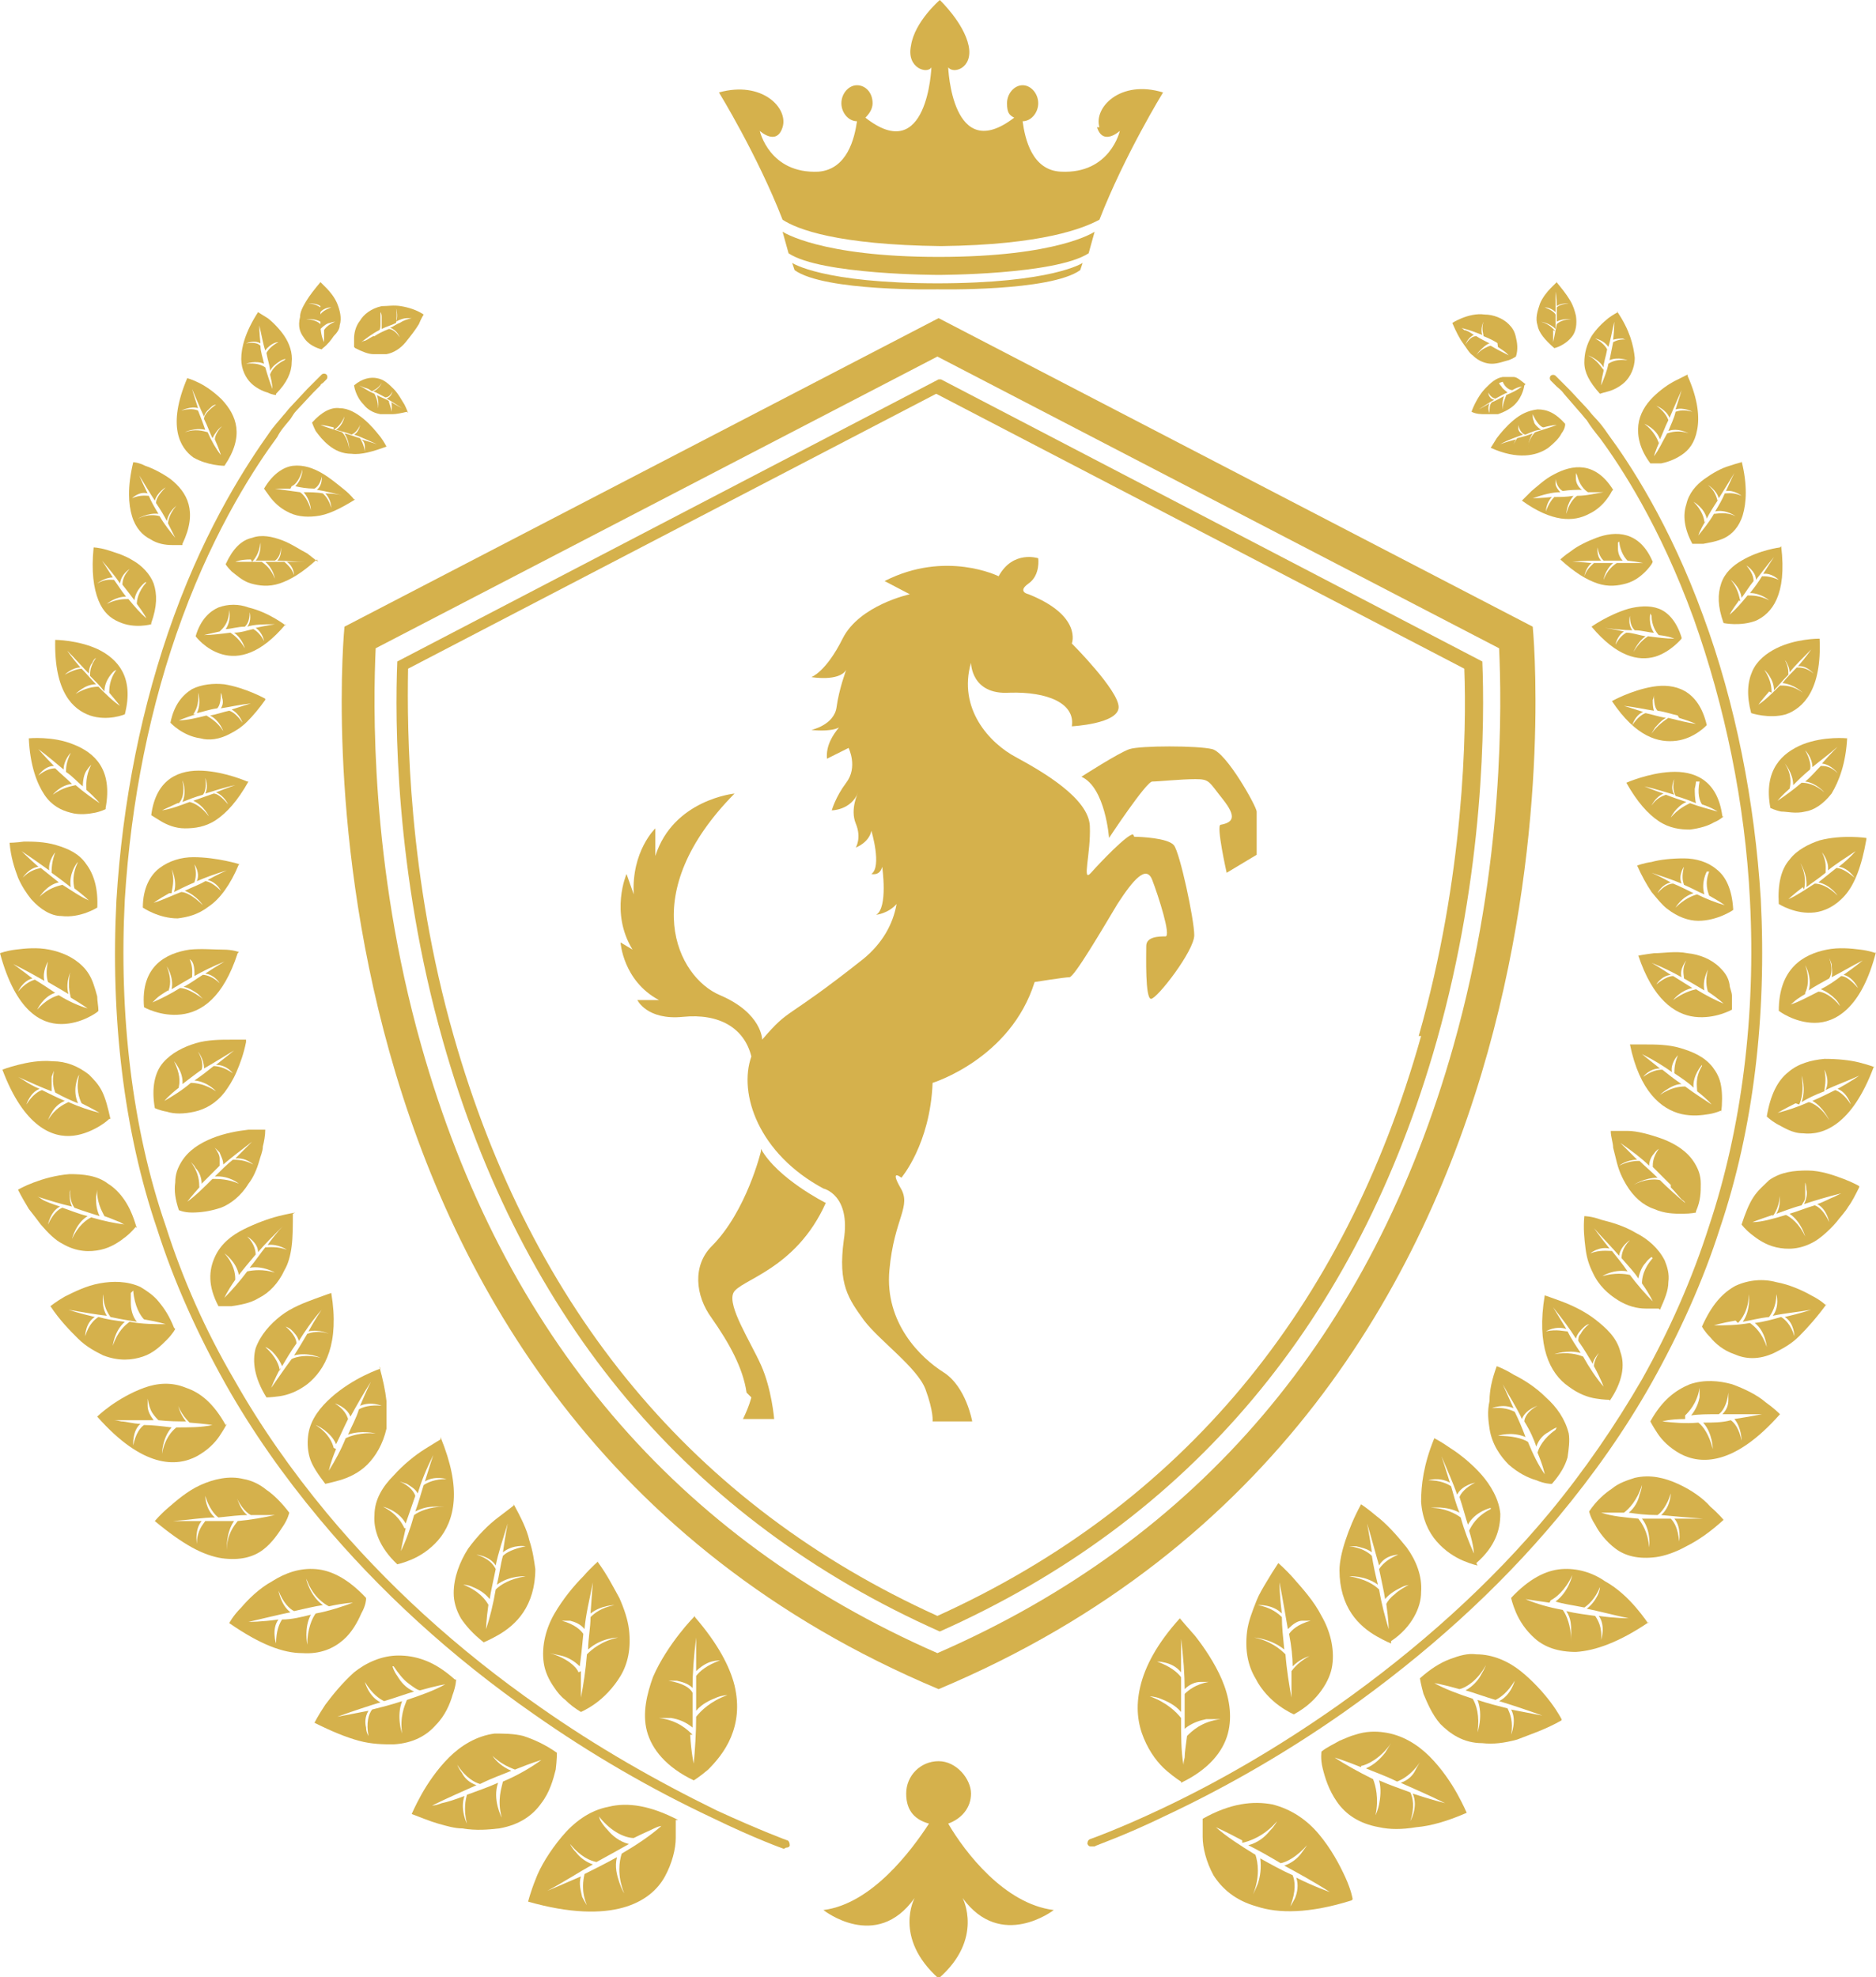 <svg xmlns="http://www.w3.org/2000/svg" version="1.1" xmlns:xlink="http://www.w3.org/1999/xlink" xmlns:svgjs="http://svgjs.dev/svgjs" width="156.3" height="164.7"><svg xmlns="http://www.w3.org/2000/svg" version="1.1" viewBox="0 0 156.3 164.7">
  <defs>
    <style>
      .cls-1 {
        fill: #d5b14c;
      }
    </style>
  </defs>
  <!-- Generator: Adobe Illustrator 28.7.2, SVG Export Plug-In . SVG Version: 1.2.0 Build 154)  -->
  <g>
    <g id="SvgjsG1001">
      <g>
        <g>
          <g>
            <path class="cls-1" d="M78.2,26.5l-49.5,25.7s-6.5,65,49.5,88.5c56-23.5,49.5-88.5,49.5-88.5l-49.5-25.7ZM121.1,87.1c-6.8,24.1-21.2,41.1-43,50.6-21.7-9.5-36.2-26.5-43-50.6-4.3-15.2-4-28.7-3.8-33.1l46.8-24.3,46.8,24.3c.2,4.4.5,17.9-3.8,33.1Z"></path>
            <path class="cls-1" d="M78.2,31.6l-45.1,23.5c-.2,4.8-.2,17.5,3.8,31.6,6.6,23.3,20.5,39.9,41.4,49.2,20.9-9.3,34.8-25.9,41.4-49.2,4-14.1,4-26.8,3.8-31.6l-45.1-23.5ZM118.4,86.3c-6.4,22.8-20,39.1-40.3,48.3-20.3-9.2-33.8-25.5-40.3-48.3-3.8-13.3-3.9-25.4-3.8-30.6l44-22.9,44,22.9c.2,5.2,0,17.3-3.8,30.6Z"></path>
            <g>
              <path class="cls-1" d="M91.4,10.6c.5,1.6,1.9.3,1.9.3,0,0-.8,3.6-4.9,3.4-2.4-.1-3-2.7-3.2-4.2.7,0,1.3-.7,1.3-1.5s-.6-1.5-1.3-1.5-1.3.7-1.3,1.5.2,1,.6,1.2c-5.2,4-5.5-4.2-5.5-4.2.4.6,2.1.1,1.7-1.8-.4-1.9-2.4-3.8-2.4-3.8,0,0-2.1,1.8-2.4,3.8-.4,1.9,1.4,2.4,1.7,1.8,0,0-.3,8.3-5.5,4.2.3-.3.6-.7.6-1.2,0-.9-.6-1.5-1.3-1.5s-1.3.7-1.3,1.5.6,1.5,1.3,1.5c-.2,1.4-.8,4-3.2,4.2-4.1.2-4.9-3.4-4.9-3.4,0,0,1.4,1.3,1.9-.3.5-1.6-1.7-3.9-5.3-2.9,0,0,3.2,5.2,5.3,10.6,1.2.8,4.6,2.1,13.2,2.2,8.5-.1,11.9-1.5,13.2-2.2,2.1-5.4,5.3-10.6,5.3-10.6-3.6-1.1-5.8,1.3-5.3,2.9Z"></path>
              <path class="cls-1" d="M78.2,21.4c-9.9,0-13-2.1-13-2.1l.5,1.8c2.7,1.8,12.5,1.8,12.5,1.8,0,0,9.7,0,12.5-1.8l.5-1.8s-3,2.1-13,2.1Z"></path>
              <path class="cls-1" d="M78.2,23.6c-9.7,0-12.2-1.7-12.2-1.7l.2.6c2.5,1.8,11.9,1.6,11.9,1.6,0,0,9.4.2,11.9-1.6l.2-.6s-2.5,1.7-12.2,1.7Z"></path>
            </g>
          </g>
          <g>
            <g>
              <path class="cls-1" d="M65.3,154s0,0,0,0c0,0-2.3-.8-6-2.6-5.1-2.4-10.1-5.3-14.8-8.6-6.9-4.8-12.9-10.3-17.9-16.3-3-3.6-5.6-7.3-7.8-11.2-2.3-4.1-4.3-8.5-5.7-12.9-2.8-8.2-3.9-17.7-3.4-27.4.5-8.2,2.1-16.3,4.8-23.7,2.8-7.7,6.2-12.8,7.9-15.2.4-.6.8-1,1.2-1.5.2-.2.4-.5.6-.7l1.4-1.5c.3-.3.5-.5.7-.7,0,0,.2-.2.2-.2l.3-.3c.1-.1.3-.1.4,0,.1.1.1.3,0,.4l-.3.3c0,0-.2.1-.2.2-.2.2-.4.4-.6.6l-1.4,1.5c-.2.2-.3.4-.5.7-.4.5-.8.9-1.1,1.5-1.7,2.3-5.1,7.4-7.9,15-2.7,7.3-4.3,15.4-4.8,23.5-.5,9.6.6,19.1,3.4,27.2,1.4,4.4,3.3,8.7,5.7,12.8,2.2,3.9,4.8,7.6,7.7,11.1,4.9,5.9,10.9,11.4,17.8,16.2,4.7,3.3,9.6,6.1,14.7,8.6,3.7,1.7,5.9,2.5,5.9,2.5.1,0,.2.2.2.4,0,.1-.1.2-.3.2Z"></path>
              <path class="cls-1" d="M56.3,151.6s0,.6,0,1.5c0,.9-.3,2.1-.9,3.2-.6,1.1-1.7,2.1-3.5,2.6-1.8.5-4.4.5-7.9-.5,0,0,.2-.8.6-1.8.4-1.1,1.2-2.4,2.2-3.6,1-1.2,2.3-2.2,3.9-2.5,1.6-.4,3.5-.1,5.8,1.1ZM50,151.6s.2.4.6.8c.4.5,1,1,1.8,1.2-.7.4-1.6.9-2.7,1.5-.5-.1-1.3-.4-2.2-1.5,0,0,.1.3.5.7.3.4.8.8,1.4,1-1.1.6-2.3,1.4-3.8,2.2,0,0,1.2-.5,2.8-1.2-.2.6,0,1.2.1,1.7.2.4.4.7.4.7-.5-1.2-.3-2.1-.2-2.6.8-.4,1.8-.9,2.7-1.4-.2.8,0,1.5.2,2.1.2.6.4.9.4.9-.6-1.5-.4-2.7-.2-3.3,1.2-.7,2.4-1.5,3.3-2.3,0,0-.2,0-.6.2-.4.2-.9.4-1.7.8-.6,0-1.8-.4-2.9-1.8Z"></path>
              <path class="cls-1" d="M46.4,146s0,.6-.1,1.4c-.2.8-.5,1.9-1.2,2.8-.7,1-1.8,1.8-3.5,2.1-.9.1-1.9.2-3.1,0-.6,0-1.3-.2-2-.4-.7-.2-1.4-.5-2.2-.8,0,0,.3-.7.8-1.6.5-.9,1.3-2.1,2.3-3.1,1-1,2.3-1.8,3.8-2,.7,0,1.6,0,2.4.2.9.3,1.8.7,2.8,1.4ZM40.5,145.4s.2.4.5.8c.3.5.9,1,1.6,1.3-.7.3-1.6.6-2.6,1.1-.4-.1-1.2-.5-1.9-1.6,0,0,.1.3.4.7.2.4.6.8,1.2,1-1.1.5-2.3,1-3.7,1.7,0,0,.3,0,.8-.2.5-.1,1.1-.3,1.9-.6-.4,1.1.2,2.3.2,2.3-.3-1.2-.1-2,0-2.4.8-.3,1.7-.6,2.6-1-.5,1.4.3,2.9.3,2.9-.4-1.5,0-2.5.1-3,1.2-.5,2.4-1.2,3.2-1.8,0,0-.7.2-2.2.8-.5-.2-1.6-.6-2.5-1.9Z"></path>
              <path class="cls-1" d="M38,139.9s0,.5-.3,1.3c-.2.7-.6,1.7-1.4,2.5-.7.8-1.8,1.5-3.5,1.6-.8,0-1.8,0-2.9-.3-1.1-.3-2.3-.8-3.7-1.5,0,0,.3-.6.9-1.5.6-.8,1.4-1.8,2.4-2.7,1-.8,2.3-1.4,3.7-1.4.7,0,1.4.1,2.2.4.8.3,1.6.8,2.5,1.6ZM32.7,138.8s.1.4.4.8c.3.5.7,1,1.4,1.3-.7.2-1.5.5-2.5.8-.4-.2-1-.6-1.6-1.6,0,0,.3,1.2,1.3,1.7-1,.3-2.2.7-3.6,1.2,0,0,1.1-.2,2.6-.5-.3.5-.3,1-.2,1.4,0,.4.2.7.2.7-.2-1.1,0-1.8.3-2.2.8-.2,1.6-.4,2.5-.7-.5,1.3,0,2.7,0,2.7-.2-1.4.2-2.3.4-2.8,1.2-.4,2.3-.8,3.2-1.3,0,0-.7.1-2.1.5-.2,0-.6-.3-1-.6-.4-.3-.8-.8-1.2-1.4Z"></path>
              <path class="cls-1" d="M30.5,133.2s0,.5-.4,1.2c-.3.7-.8,1.6-1.5,2.2-.8.7-1.9,1.2-3.4,1.1-1.6,0-3.5-.7-6.1-2.5,0,0,.3-.6,1-1.3.6-.7,1.5-1.6,2.6-2.2,1.1-.7,2.3-1.1,3.6-1,1.3.1,2.7.8,4.2,2.4ZM25.5,131.5s.3,1.4,1.4,2.2c-.7.1-1.5.3-2.4.5-.4-.2-.9-.7-1.3-1.7,0,0,.2,1.2,1,1.8-1,.2-2.2.5-3.5.8,0,0,1.1,0,2.5-.2-.6.8-.2,2-.2,2,0-1.1.3-1.7.5-2,.8,0,1.6-.2,2.4-.4-.6,1.1-.3,2.5-.3,2.5,0-1.3.4-2.2.7-2.6,1.1-.2,2.3-.6,3.1-.9,0,0-.6,0-2,.3-.4-.2-1.3-.8-1.8-2.1Z"></path>
              <path class="cls-1" d="M24.1,126s-.1.5-.5,1.1c-.4.6-.9,1.4-1.7,2-.8.6-1.9.9-3.4.7-.7-.1-1.6-.4-2.5-.9-.9-.5-1.9-1.2-3.1-2.2,0,0,.4-.5,1.1-1.1.7-.6,1.6-1.4,2.7-1.9,1.1-.5,2.4-.8,3.6-.5.6.1,1.3.4,1.9.9.6.4,1.3,1.1,1.9,1.9ZM19.5,123.9s0,.4.2.8c.2.5.4,1.1.9,1.5-.7,0-1.4.1-2.4.2-.3-.2-.8-.8-1.1-1.8,0,0,0,1.1.8,1.8-1,0-2.1.2-3.5.3,0,0,1,0,2.4,0-.6.7-.4,1.9-.4,1.9,0-1.1.5-1.6.7-1.9.7,0,1.5,0,2.4,0-.7,1-.6,2.4-.6,2.4,0-1.3.6-2,.9-2.4,1.1-.1,2.2-.3,3.1-.5,0,0-.6,0-2,0-.4-.2-1.1-.9-1.5-2.3Z"></path>
              <path class="cls-1" d="M18.9,118.6s-.2.4-.6,1c-.4.6-1,1.2-1.9,1.7-1.7.9-4.5,1-8.3-3.3,0,0,.4-.4,1.1-.9.7-.5,1.7-1.1,2.8-1.5,1.1-.4,2.3-.5,3.5,0,1.2.4,2.3,1.3,3.3,3.1ZM14.8,116.1s0,.3,0,.8c.1.5.3,1,.7,1.5-.6,0-1.4,0-2.3-.1-.1-.1-.3-.3-.5-.6-.2-.3-.3-.7-.4-1.2,0,0,0,.3,0,.6,0,.4.2.8.5,1.2-1,0-2.1,0-3.3,0,0,0,.2,0,.6.1.4,0,1,.2,1.6.2-.7.6-.6,1.8-.6,1.8.2-1,.6-1.5.9-1.7.7,0,1.5.1,2.3.2-.8.9-.8,2.2-.8,2.2.2-1.2.8-1.9,1.2-2.2,1.1,0,2.1,0,3-.2,0,0-.6-.1-1.9-.2-.3-.3-1-1-1.2-2.3Z"></path>
              <path class="cls-1" d="M14.6,110.7s-.2.4-.7.9c-.5.5-1.1,1.1-2,1.4-.9.3-2,.4-3.3-.1-.6-.3-1.4-.7-2.1-1.4-.7-.7-1.5-1.5-2.3-2.7,0,0,.5-.4,1.2-.8.8-.4,1.8-.9,2.9-1.1,1.1-.2,2.3-.2,3.4.3.5.3,1.1.7,1.5,1.2.5.6.9,1.2,1.3,2.2ZM10.9,107.7s0,.3,0,.8c0,.5.1,1.1.5,1.6-.6-.1-1.3-.2-2.2-.4-.2-.3-.6-.9-.6-1.9,0,0-.2,1,.3,1.8-.9-.1-2-.3-3.2-.5,0,0,.9.3,2.2.6-.8.5-.8,1.6-.8,1.6.3-1,.8-1.4,1.1-1.6.7.2,1.4.3,2.2.4-.9.8-1,2-1,2,.4-1.2,1-1.7,1.4-2,1.1.2,2.1.2,3,.2,0,0-.6-.2-1.8-.4-.3-.3-.8-1.1-.9-2.4Z"></path>
              <path class="cls-1" d="M11.3,102.2s-.3.4-.8.8c-.5.4-1.2.9-2.1,1.1-.9.2-2,.2-3.2-.5-.6-.3-1.2-.9-1.8-1.6-.3-.4-.6-.8-1-1.3-.3-.5-.6-1-.9-1.6,0,0,.5-.3,1.3-.6.8-.3,1.8-.6,3-.7,1.1,0,2.3.1,3.2.8.5.3,1,.8,1.4,1.4.4.6.7,1.3,1,2.3ZM8.1,98.9s0,.3-.1.8c0,.4,0,1,.3,1.6-.6-.2-1.3-.4-2.1-.7-.2-.3-.5-.9-.3-1.9,0,0,0,.2-.1.6,0,.4,0,.8.2,1.2-.9-.2-1.9-.5-3.1-.9,0,0,.2,0,.6.3.3.2.9.4,1.5.6-.8.4-1,1.5-1,1.5.4-.9.9-1.3,1.2-1.4.6.2,1.3.5,2.1.7-1,.6-1.3,1.9-1.3,1.9.5-1.1,1.2-1.6,1.6-1.8,1,.3,2,.5,2.8.6,0,0-.1,0-.4-.2-.3-.1-.7-.3-1.3-.5-.2-.4-.7-1.2-.6-2.5Z"></path>
              <path class="cls-1" d="M9.1,93.2s-.3.3-.8.6c-.5.3-1.3.7-2.2.8-1.7.2-4.1-.7-5.9-5.5,0,0,.5-.2,1.3-.4.8-.2,1.8-.4,2.9-.3,1.1,0,2.1.4,3,1.1.4.4.8.8,1.1,1.4.3.6.5,1.4.7,2.3ZM6.5,89.7s-.5,1.1,0,2.2c-.5-.2-1.2-.5-1.9-.9-.1-.3-.3-.9-.1-1.8,0,0-.1.2-.2.5,0,.3,0,.8,0,1.2-.8-.3-1.7-.7-2.8-1.2,0,0,.2.1.5.3.3.2.8.5,1.3.7-.8.3-1.1,1.3-1.1,1.3.5-.8,1-1.1,1.3-1.2.6.3,1.2.6,1.9.9-.5.2-.9.6-1.1,1-.2.3-.3.6-.3.6.6-1,1.3-1.3,1.7-1.5.9.4,1.8.7,2.6.9,0,0-.5-.3-1.5-.8-.2-.4-.5-1.2-.2-2.4Z"></path>
              <path class="cls-1" d="M8.1,84.3s-1.3,1-3,1c-1.7,0-3.8-1.1-5.1-5.9,0,0,.5-.2,1.3-.3.8-.1,1.8-.2,2.8,0,1,.2,2,.6,2.8,1.4.4.4.7.9.9,1.5.1.3.2.6.3,1,0,.4.1.8.1,1.2ZM6,80.7s-.6,1-.3,2.1c-.5-.3-1-.6-1.7-1-.1-.3-.2-.9,0-1.7,0,0-.5.8-.3,1.6-.7-.4-1.6-.9-2.6-1.4,0,0,.7.5,1.6,1.2-.8.2-1.2,1.1-1.2,1.1.6-.7,1.1-.9,1.4-1,.5.3,1.1.7,1.7,1.1-1,.3-1.5,1.4-1.5,1.4.7-.8,1.4-1.1,1.8-1.2.8.5,1.7.9,2.4,1.1,0,0-.4-.3-1.4-.9-.1-.4-.3-1.2,0-2.3Z"></path>
              <path class="cls-1" d="M8.1,75.6s-1.4.9-3,.7c-.8,0-1.7-.5-2.5-1.4-.4-.5-.8-1.1-1.1-1.8-.3-.8-.6-1.7-.7-2.9,0,0,.5,0,1.2-.1.7,0,1.7,0,2.7.3,1,.3,1.9.7,2.5,1.6.6.8,1,2,.9,3.7ZM6.4,71.9s-.7.9-.5,2c-.4-.3-.9-.7-1.6-1.2,0-.3,0-.9.3-1.7,0,0-.6.7-.5,1.5-.7-.5-1.4-1-2.3-1.6,0,0,.6.6,1.4,1.3-.8.1-1.3.9-1.3.9.6-.6,1.1-.7,1.5-.8.5.4,1,.8,1.5,1.2-1,.2-1.6,1.2-1.6,1.2.7-.7,1.5-.9,1.9-1,.8.5,1.5,1,2.2,1.3,0,0-.4-.4-1.2-1-.1-.4-.2-1.2.3-2.2Z"></path>
              <path class="cls-1" d="M8.8,67.4s-.4.2-.9.3c-.5.1-1.3.2-2,0-.8-.2-1.6-.6-2.2-1.5-.6-.9-1.2-2.4-1.3-4.7,0,0,2-.2,3.7.5,1.8.7,3.3,2.1,2.7,5.3ZM7.6,63.7s-.2.2-.4.5c-.2.3-.3.8-.3,1.3-.4-.3-.8-.8-1.4-1.2,0-.3,0-.8.4-1.6,0,0-.6.6-.6,1.4-.6-.5-1.3-1.1-2.1-1.7,0,0,.5.6,1.3,1.4-.8,0-1.3.8-1.3.8.6-.5,1.1-.6,1.4-.6.4.4.9.8,1.4,1.3-1,.1-1.6.9-1.6.9.8-.6,1.5-.7,1.9-.8.7.6,1.4,1.1,2,1.5,0,0-.3-.4-1.1-1.1,0-.4-.1-1.1.4-2.1Z"></path>
              <path class="cls-1" d="M10.4,59.5s-1.4.6-2.9.1c-1.4-.5-3-1.9-2.9-6.3,0,0,1.9,0,3.6.8,1.6.8,3,2.3,2.2,5.4ZM9.5,55.9s-.8.7-.8,1.7c-.3-.4-.7-.8-1.2-1.3,0-.3,0-.8.5-1.5,0,0-.2.1-.3.4-.2.2-.3.6-.3.9-.5-.5-1.1-1.2-1.8-1.9,0,0,.4.6,1.1,1.4-.7,0-1.3.6-1.3.6.7-.4,1.2-.5,1.4-.5.4.4.8.9,1.2,1.3-.5,0-.9.2-1.2.4-.3.2-.5.4-.5.4.8-.5,1.5-.6,1.9-.6.6.6,1.2,1.2,1.8,1.6,0,0-.3-.4-.9-1.1,0-.3,0-1.1.6-1.9Z"></path>
              <path class="cls-1" d="M12.6,52s-1.4.4-2.7-.2c-.7-.3-1.3-.8-1.7-1.8-.4-1-.6-2.4-.4-4.4,0,0,.4,0,1.1.2.6.2,1.4.4,2.2.9.7.4,1.4,1.1,1.7,1.9.3.9.3,1.9-.2,3.3ZM12.1,48.5s-.8.6-.9,1.5c-.3-.4-.6-.8-1-1.3,0-.3.1-.8.6-1.3,0,0-.7.4-.8,1.2-.4-.6-.9-1.2-1.5-1.9,0,0,.4.6.9,1.4-.7,0-1.3.5-1.3.5.7-.4,1.1-.3,1.4-.3.3.4.6.9,1,1.4-.9,0-1.6.6-1.6.6.8-.4,1.4-.4,1.8-.4.5.6,1,1.2,1.5,1.6,0,0-.2-.4-.8-1.2,0-.3.1-1,.8-1.8Z"></path>
              <path class="cls-1" d="M15.2,45.4s-.4,0-.9,0c-.5,0-1.2-.1-1.8-.5-.6-.3-1.2-.9-1.5-1.9-.3-1-.4-2.4.1-4.5,0,0,.4,0,1,.3.6.2,1.4.6,2.1,1.1,1.4,1.1,2.3,2.7,1,5.4ZM15,41.9s-.2.1-.5.4c-.2.2-.5.6-.6,1.1-.2-.4-.5-.9-.9-1.5,0-.3.2-.7.8-1.3,0,0-.7.4-.9,1.1-.4-.6-.8-1.3-1.3-2.1,0,0,.3.7.7,1.5-.7-.2-1.3.4-1.3.4.7-.3,1.2-.2,1.4-.2.2.5.5,1,.8,1.5-.9-.1-1.7.4-1.7.4.8-.4,1.5-.3,1.8-.2.4.7.9,1.3,1.3,1.8,0,0-.2-.4-.6-1.2,0-.3.2-1,.9-1.7Z"></path>
              <path class="cls-1" d="M18.7,38.8s-1.4,0-2.6-.7c-1.1-.8-2.2-2.6-.5-6.6,0,0,.4.1,1,.4.6.3,1.3.8,1.9,1.4,1.2,1.3,1.9,3,.2,5.5ZM19,35.2s-.2.1-.5.3c-.3.2-.6.6-.8,1-.2-.4-.4-1-.7-1.6,0-.3.3-.7,1-1.2,0,0-.2,0-.4.2-.2.2-.5.4-.6.8-.3-.6-.6-1.4-1-2.3,0,0,.2.7.5,1.6-.6-.2-1.4.2-1.4.2.7-.2,1.2-.1,1.4,0,.2.5.4,1,.6,1.6-.9-.2-1.7.2-1.7.2.9-.3,1.5-.1,1.9,0,.3.7.7,1.4,1.1,1.9,0,0-.1-.4-.5-1.3,0-.3.3-1,1.2-1.6Z"></path>
              <path class="cls-1" d="M23,32.9s-.3,0-.7-.2c-.4-.1-1-.4-1.4-.8-.4-.4-.8-1.1-.8-2,0-.9.3-2.2,1.4-3.9,0,0,.3.2.8.5.4.3,1,.9,1.4,1.5.4.6.7,1.4.6,2.2,0,.8-.4,1.7-1.3,2.6ZM23.8,29.9s-.2,0-.5.2c-.3.2-.6.4-.8.8,0-.4-.2-.9-.3-1.5.1-.2.4-.6,1-.9,0,0-.2,0-.4.1-.2.1-.5.3-.7.6-.2-.6-.3-1.3-.5-2.1,0,0,0,.6.1,1.5-.5-.3-1.2,0-1.2,0,.7-.1,1,0,1.2.2,0,.5.2,1,.3,1.5-.7-.3-1.5,0-1.5,0,.8-.1,1.3.1,1.6.3.2.7.4,1.3.6,1.8,0,0,0-.4-.2-1.2.1-.3.4-.8,1.2-1.2Z"></path>
              <path class="cls-1" d="M26.8,29.1s-1-.2-1.5-1c-.3-.4-.5-.9-.3-1.7,0-.4.2-.8.5-1.3.3-.5.7-1,1.2-1.6,0,0,.2.2.5.5.3.3.7.8.9,1.3.2.5.4,1.2.2,1.8,0,.3-.2.6-.5.9-.2.3-.5.7-.9,1ZM27.9,26.8s-.2,0-.4.1c-.2,0-.5.2-.8.5,0-.3,0-.7,0-1.2.1-.2.4-.4.9-.6,0,0-.6,0-.9.4,0-.5,0-1.1,0-1.7,0,0,0,.5,0,1.2-.4-.3-1-.2-1-.2.6,0,.8.2,1,.3,0,.4,0,.8,0,1.2-.5-.3-1.2-.2-1.2-.2.6,0,1,.2,1.2.4,0,.6.1,1.1.3,1.5,0,0,0-.3,0-1,.1-.2.5-.6,1.2-.8Z"></path>
              <path class="cls-1" d="M57.9,134.7c1.9,2.2,2.9,4.1,3.3,5.7.4,1.7.2,3.1-.3,4.3-.5,1.2-1.3,2.1-1.9,2.7-.7.6-1.2.9-1.2.9-2.3-1.1-3.5-2.6-3.9-4.1-.4-1.5,0-3.1.5-4.5.6-1.4,1.5-2.7,2.2-3.6.7-.9,1.3-1.5,1.3-1.5ZM57.5,144.5c.1,1.6.3,2.4.3,2.4.1-1.1.2-2.5.2-3.9.4-.5,1.2-1.3,2.6-1.8,0,0-.4,0-.9.2-.5.2-1.2.5-1.7,1.1,0-1,0-2,0-2.9.3-.4.9-.9,2-1.3,0,0-.3,0-.7.1-.4.1-.9.4-1.3.8,0-1.6,0-2.8,0-2.8-.2,1.6-.3,3-.3,4.2-.4-.4-.9-.5-1.3-.6-.4,0-.7,0-.7,0,1.2.2,1.8.6,2,1,0,1.2,0,2.1,0,2.9-.6-.5-1.2-.7-1.8-.8-.6,0-1,0-1,0,1.6.2,2.4,1,2.8,1.4Z"></path>
              <path class="cls-1" d="M49.8,130.1c.8,1.1,1.3,2.1,1.8,3,.4.9.7,1.8.8,2.6.2,1.6-.1,2.9-.7,3.9-.6,1-1.4,1.8-2.1,2.3-.7.5-1.2.7-1.2.7-.5-.3-.9-.6-1.3-1-.4-.3-.7-.7-.9-1-.5-.7-.8-1.4-.9-2.1-.2-1.4.2-2.9.9-4.1.7-1.2,1.6-2.3,2.4-3.1.7-.8,1.3-1.3,1.3-1.3ZM48.4,139.2c0,1.5,0,2.2,0,2.2.2-1,.4-2.3.5-3.6.4-.4,1.2-1.1,2.6-1.4,0,0-1.4,0-2.5,1,0-.9.2-1.8.2-2.7.3-.3.9-.8,2-1,0,0-1.1,0-2,.7.1-1.5.2-2.6.2-2.6-.3,1.5-.6,2.7-.7,3.9-.3-.4-.8-.6-1.2-.7-.4,0-.7,0-.7,0,1.1.3,1.6.8,1.8,1.1-.1,1.1-.2,2-.3,2.7-.5-.5-1.1-.8-1.6-.9-.5-.1-.9-.2-.9-.2,1.4.4,2.2,1.1,2.4,1.6Z"></path>
              <path class="cls-1" d="M42.8,125.3c.6,1.1,1.1,2.1,1.3,3,.3.9.4,1.7.5,2.4,0,1.5-.4,2.7-1,3.6-.6.9-1.4,1.5-2.1,1.9-.7.4-1.2.6-1.2.6-.9-.7-1.5-1.4-1.9-2-.4-.7-.6-1.4-.6-2.1,0-1.3.5-2.6,1.2-3.7.8-1.1,1.7-2,2.5-2.6.8-.6,1.3-1,1.3-1ZM40.7,133.6c-.2,1.4-.2,2.1-.2,2.1.3-.9.6-2.1.8-3.3.4-.4,1.2-.9,2.5-1.1,0,0-1.3-.1-2.4.7.2-.8.3-1.7.5-2.4.3-.3.9-.6,1.9-.8,0,0-1-.2-1.9.5.2-1.4.4-2.4.4-2.4-.4,1.3-.8,2.5-1,3.5-.5-.8-1.6-.9-1.6-.9,1,.3,1.4.8,1.6,1.2-.2,1-.4,1.8-.5,2.5-.4-.5-.9-.8-1.4-1-.4-.2-.8-.2-.8-.2,1.3.5,1.9,1.3,2.1,1.7Z"></path>
              <path class="cls-1" d="M36.7,119.7c.9,2.2,1.2,3.9,1.1,5.3-.1,1.4-.6,2.5-1.3,3.3-.7.8-1.5,1.3-2.2,1.6-.7.3-1.2.4-1.2.4-1.5-1.4-2-2.9-1.9-4.1,0-1.3.7-2.4,1.6-3.3.8-.9,1.8-1.7,2.6-2.2.8-.5,1.3-.8,1.3-.8ZM33.8,127.3c-.3,1.3-.4,1.9-.4,1.9.4-.8.8-1.9,1.1-3,.4-.3,1.3-.7,2.5-.7,0,0-.3,0-.8,0-.5,0-1,.1-1.6.4.3-.8.5-1.6.7-2.2.3-.2.9-.5,1.9-.5,0,0-1-.3-1.8.2.4-1.3.7-2.2.7-2.2-.6,1.2-1,2.2-1.3,3.2-.2-.4-.6-.6-.9-.8-.3-.1-.6-.2-.6-.2.9.4,1.2.9,1.3,1.2-.3.9-.6,1.7-.8,2.3-.6-1.1-1.9-1.4-1.9-1.4,1.2.6,1.6,1.4,1.8,1.8Z"></path>
              <path class="cls-1" d="M31.6,113.8c.3,1.1.5,2,.6,2.9,0,.9,0,1.6,0,2.3-.3,1.3-.9,2.3-1.6,3-.7.7-1.6,1.1-2.3,1.3-.7.2-1.2.3-1.2.3-.6-.8-1.1-1.5-1.3-2.2-.2-.7-.2-1.4-.1-2,.2-1.2,1-2.2,1.9-3,.9-.8,1.9-1.4,2.7-1.8.8-.4,1.4-.6,1.4-.6ZM28,120.7c-.5,1.2-.6,1.8-.6,1.8.5-.8,1-1.7,1.4-2.7.4-.2,1.3-.5,2.5-.4,0,0-1.2-.3-2.3.1.3-.7.7-1.4.9-2.1.3-.2,1-.4,1.9-.3,0,0-.9-.4-1.8,0,.5-1.2.9-2,.9-2-.7,1.1-1.2,2-1.7,2.9-.3-.8-1.3-1.1-1.3-1.1.8.5,1,1,1.1,1.3-.4.8-.7,1.5-1,2.1-.2-.5-.6-.9-1-1.2-.4-.3-.7-.4-.7-.4,1.1.7,1.4,1.5,1.5,1.9Z"></path>
              <path class="cls-1" d="M27.6,107.7c.7,4.2-.5,6.4-2,7.6-.8.6-1.6.9-2.3,1-.7.1-1.1.1-1.1.1-1-1.6-1.2-3-.9-4.1.4-1.1,1.2-2,2.1-2.7.9-.7,2-1.1,2.8-1.4.8-.3,1.4-.5,1.4-.5ZM23.4,113.9c-.6,1.1-.8,1.7-.8,1.7.5-.7,1.1-1.6,1.7-2.4.4-.2,1.3-.4,2.4-.1,0,0-1-.5-2.2-.2.4-.6.8-1.3,1.1-1.8.3-.1,1-.3,1.8,0,0,0-.8-.4-1.7-.2.6-1.1,1.1-1.8,1.1-1.8-.8.9-1.4,1.8-1.9,2.6-.1-.4-.4-.7-.6-.9-.2-.2-.5-.3-.5-.3.7.6.9,1.1.9,1.4-.5.7-.9,1.4-1.2,1.9-.2-.5-.5-.9-.8-1.2-.3-.3-.6-.4-.6-.4.9.8,1.2,1.6,1.2,2Z"></path>
              <path class="cls-1" d="M24.4,101.1c0,1,0,1.9-.1,2.7-.1.8-.3,1.5-.6,2-.5,1.1-1.3,1.9-2.1,2.3-.8.5-1.7.6-2.3.7-.7,0-1.1,0-1.1,0-.9-1.7-.8-3-.3-4.1.5-1.1,1.4-1.8,2.4-2.3,1-.5,2.1-.9,2.9-1.1.8-.2,1.4-.3,1.4-.3ZM19.6,106.6c-.7,1-.9,1.5-.9,1.5.6-.6,1.3-1.4,1.9-2.2.5-.1,1.3-.2,2.3.1,0,0-1-.6-2.1-.4.5-.6.9-1.2,1.3-1.7.3,0,1-.1,1.8.2,0,0-.7-.5-1.6-.4.7-1,1.3-1.6,1.3-1.6-.8.8-1.6,1.6-2.1,2.2,0-.8-.9-1.3-.9-1.3.6.6.7,1.2.7,1.5-.6.7-1,1.2-1.4,1.7-.2-1.1-1.2-1.8-1.2-1.8.8.9.9,1.7.9,2.1Z"></path>
              <path class="cls-1" d="M22.1,94.1c0,.5-.1,1-.2,1.4,0,.4-.2.8-.3,1.2-.2.7-.5,1.4-.9,1.9-.6,1-1.5,1.7-2.3,2-.9.3-1.7.4-2.4.4-.7,0-1.1-.2-1.1-.2-.3-.9-.4-1.6-.3-2.3,0-.7.2-1.2.5-1.7.6-1,1.6-1.6,2.6-2,1-.4,2.1-.6,3-.7.8,0,1.4,0,1.4,0ZM16.7,98.8c-.8.9-1.1,1.3-1.1,1.3.7-.5,1.4-1.2,2.1-1.9.5,0,1.3,0,2.2.4,0,0-.8-.7-2-.6.5-.5,1-1,1.5-1.4.3,0,1,0,1.7.4,0,0-.6-.6-1.5-.5.8-.8,1.4-1.4,1.4-1.4-.9.7-1.7,1.3-2.4,1.9,0-.4-.2-.7-.3-1-.2-.2-.4-.4-.4-.4.2.3.4.6.4.9,0,.3,0,.5,0,.6-.6.6-1.1,1.1-1.5,1.5,0-.5-.2-1-.5-1.3-.1-.2-.2-.3-.3-.4,0,0-.1-.1-.1-.1.7.9.7,1.7.7,2.1Z"></path>
              <path class="cls-1" d="M20.5,86.8c-.2,1-.5,1.8-.8,2.5-.3.7-.7,1.3-1,1.7-.7.9-1.6,1.4-2.5,1.6-.9.2-1.7.2-2.3,0-.6-.1-1-.3-1-.3-.3-1.7,0-3,.7-3.8.7-.8,1.7-1.3,2.7-1.6,1-.3,2.1-.3,2.9-.3.8,0,1.3,0,1.3,0ZM14.9,90.6c-.9.7-1.2,1.1-1.2,1.1.7-.4,1.5-.9,2.2-1.5.4,0,1.2.1,2.1.7,0,0-.7-.8-1.8-.9.6-.4,1.1-.8,1.6-1.2.3,0,.9.1,1.6.6,0,0-.5-.7-1.4-.7.9-.7,1.5-1.2,1.5-1.2-1,.6-1.8,1.1-2.5,1.5,0-.8-.5-1.4-.5-1.4.4.7.4,1.2.3,1.5-.7.5-1.2.9-1.6,1.2.1-1-.7-1.9-.7-1.9.5,1,.5,1.7.4,2.1Z"></path>
              <path class="cls-1" d="M19.8,79.4c-1.2,3.7-3,4.9-4.7,5.1-1.7.2-3.1-.6-3.1-.6-.3-3.4,1.8-4.5,3.8-4.8,1-.1,2,0,2.8,0,.8,0,1.3.2,1.3.2ZM14,82.5c-.5.3-.8.5-1,.7-.2.2-.3.3-.3.3.7-.3,1.5-.7,2.3-1.2.4,0,1.1.3,1.9.9,0,0-.2-.2-.4-.4-.3-.2-.7-.5-1.2-.6.6-.3,1.1-.7,1.6-1,.3,0,.9.2,1.4.7,0,0-.4-.7-1.2-.8.9-.6,1.6-1,1.6-1-1,.4-1.8.8-2.5,1.2,0-.4,0-.7-.1-1-.1-.3-.3-.4-.3-.4.3.7.2,1.2.2,1.5-.7.4-1.2.7-1.7,1,.2-1-.4-1.9-.4-1.9.4,1,.3,1.7.1,2.1Z"></path>
              <path class="cls-1" d="M19.9,72c-.7,1.7-1.6,2.9-2.5,3.5-.9.7-1.8.9-2.6,1-1.6,0-2.9-.9-2.9-.9,0-1.6.6-2.7,1.4-3.3.8-.6,1.8-.9,2.8-.9,2,0,3.9.6,3.9.6ZM14.1,74.4c-.9.5-1.3.8-1.3.8.7-.2,1.5-.6,2.3-.9.4,0,1.1.4,1.8,1.1,0,0-.5-.8-1.5-1.2.6-.3,1.2-.5,1.7-.8.3,0,.8.3,1.3.8,0,0-.3-.7-1.1-.9.9-.5,1.6-.8,1.6-.8-1,.3-1.8.6-2.5.9.3-.7-.2-1.4-.2-1.4.2.7.1,1.2,0,1.5-.7.3-1.3.6-1.7.8.3-.9-.2-1.9-.2-1.9.3,1,0,1.7,0,2Z"></path>
              <path class="cls-1" d="M20.7,65.1c-.9,1.6-1.8,2.6-2.7,3.2-.9.6-1.8.7-2.6.7-.8,0-1.5-.3-2-.6-.5-.3-.8-.5-.8-.5.4-3.1,2.4-3.8,4.3-3.7,1.9.1,3.7.9,3.7.9ZM14.8,66.9c-.9.4-1.3.6-1.3.6.7-.1,1.5-.4,2.3-.7.4.1,1,.4,1.6,1.2,0,0-.4-.9-1.3-1.3.6-.2,1.1-.4,1.7-.6.3,0,.7.3,1.2.9,0,0-.3-.7-1-1,1-.4,1.6-.6,1.6-.6-1,.2-1.8.5-2.5.7.3-.6,0-1.3,0-1.3.1.7,0,1.2-.2,1.4-.7.2-1.2.4-1.7.6.4-.9,0-1.8,0-1.8.2,1,0,1.6-.3,1.9Z"></path>
              <path class="cls-1" d="M22.1,58.3c-.5.7-1,1.3-1.5,1.8-.5.5-1,.8-1.4,1-.9.5-1.8.6-2.5.4-1.5-.2-2.5-1.3-2.5-1.3.3-1.5,1-2.3,1.8-2.8.8-.4,1.8-.5,2.7-.4,1.8.3,3.4,1.2,3.4,1.2ZM16.3,59.5c-.9.3-1.4.5-1.4.5.7,0,1.5-.2,2.3-.4.3.2.9.5,1.4,1.3,0,0-.3-.9-1.1-1.3.6-.1,1.1-.3,1.6-.4.3.1.7.4,1.1,1,0,0-.2-.7-.9-1.1.9-.3,1.6-.5,1.6-.5-1,.1-1.8.3-2.5.4.2-.3.2-.6.1-.9,0-.2-.1-.4-.1-.4,0,.7-.1,1.1-.3,1.3-.7.1-1.2.3-1.7.4.4-.8.1-1.7.1-1.7.1,1-.2,1.5-.4,1.8Z"></path>
              <path class="cls-1" d="M23.8,52c-2.1,2.5-3.9,2.9-5.3,2.5-1.4-.4-2.2-1.5-2.2-1.5.4-1.4,1.2-2.1,1.9-2.4.8-.3,1.7-.3,2.5,0,1.7.4,3.1,1.5,3.1,1.5ZM18.3,52.6c-.9.2-1.3.3-1.3.3.6,0,1.4-.1,2.2-.2.3.2.8.6,1.2,1.3,0,0-.2-.8-.9-1.3.6,0,1.1-.2,1.6-.3.2.1.6.4.9,1,0,0-.1-.7-.7-1.1.9-.2,1.6-.3,1.6-.3-.9,0-1.7,0-2.3.2.4-.5.2-1.2.2-1.2,0,.7-.2,1-.4,1.2-.6,0-1.2.2-1.6.2.5-.7.3-1.6.3-1.6,0,.9-.4,1.4-.6,1.6Z"></path>
              <path class="cls-1" d="M26.4,46.6c-1.2,1.1-2.2,1.7-3.1,2-.9.3-1.7.2-2.4,0-.7-.2-1.2-.7-1.6-1-.4-.4-.5-.6-.5-.6.6-1.3,1.3-2,2.2-2.2.8-.3,1.7-.1,2.5.2.8.3,1.5.8,2.1,1.1.5.4.9.7.9.7ZM20.9,46.6c-.9,0-1.3.2-1.3.2.6,0,1.4,0,2.2,0,.3.2.8.6,1.1,1.4,0,0-.1-.8-.8-1.4.6,0,1.1,0,1.6,0,.2.2.6.5.8,1.1,0,0,0-.7-.6-1.1.9,0,1.6,0,1.6,0-.9,0-1.7-.1-2.4-.1.4-.4.3-1.1.3-1.1,0,.6-.3,1-.5,1.1-.6,0-1.2,0-1.6,0,.5-.6.4-1.5.4-1.5-.1.9-.5,1.4-.7,1.6Z"></path>
              <path class="cls-1" d="M29.6,41.6c-1.3.8-2.3,1.3-3.3,1.4-.9.1-1.7,0-2.4-.4-.6-.3-1.1-.8-1.4-1.2-.3-.4-.5-.7-.5-.7.7-1.2,1.6-1.8,2.4-1.9.9-.1,1.7.2,2.4.6.7.4,1.4,1,1.9,1.4.5.4.8.8.8.8ZM24.2,40.7c-.9,0-1.3,0-1.3,0,.6.1,1.4.2,2.1.3.3.2.7.7.9,1.5,0,0,0-.8-.6-1.5.5,0,1.1,0,1.6.1.2.2.5.5.7,1.2,0,0,0-.7-.5-1.2.9,0,1.6.2,1.6.2-.9-.2-1.6-.4-2.3-.5.5-.4.4-1.1.4-1.1-.1.6-.4.9-.6,1-.6,0-1.2-.1-1.6-.2.6-.6.6-1.4.6-1.4-.2.8-.6,1.3-.9,1.4Z"></path>
              <path class="cls-1" d="M32.2,37.2c-1.1.4-2.1.7-2.9.6-.8,0-1.4-.3-1.9-.7-.5-.4-.8-.8-1.1-1.2-.2-.4-.3-.7-.3-.7.8-.9,1.6-1.3,2.3-1.2.7,0,1.4.4,2,.9.6.5,1,1,1.4,1.5.3.4.5.8.5.8ZM27.8,35.6c-.8-.2-1.1-.2-1.1-.2.5.2,1.2.4,1.8.6.2.2.5.7.6,1.4,0,0,0-.7-.4-1.3.5.1.9.3,1.3.4.1.2.3.5.4,1.1,0,0,0-.1,0-.3,0-.2,0-.5-.3-.7.7.2,1.3.4,1.3.4-.7-.3-1.3-.6-1.9-.8.4-.2.5-.8.5-.8-.2.5-.5.7-.7.8-.5-.2-1-.3-1.3-.4.6-.4.7-1.1.7-1.1-.3.7-.7,1-.9,1.1Z"></path>
              <path class="cls-1" d="M33.9,34.3c-.4.1-.9.2-1.2.2-.4,0-.7,0-1,0-.6-.1-1.1-.4-1.4-.8-.7-.7-.8-1.6-.8-1.6.7-.6,1.4-.7,1.9-.6.6.1,1,.5,1.4.9.4.4.7,1,.9,1.3.2.4.3.7.3.7ZM30.7,32.4c-.6-.2-.8-.3-.8-.3.4.2.8.5,1.3.7.1.2.3.6.3,1.2,0,0,.1-.5-.1-1.1.3.2.7.3,1,.5,0,.2.2.5.2.9,0,0,.1-.4,0-.8.5.3.9.5.9.5-.5-.3-.9-.6-1.3-.8.4-.1.5-.6.5-.6-.2.4-.4.5-.6.5-.4-.2-.7-.4-1-.5.5-.2.7-.7.7-.7-.3.5-.7.6-.8.7Z"></path>
              <path class="cls-1" d="M29.5,28.9s0-.3,0-.7c0-.4.1-1,.5-1.5.3-.5.9-1,1.8-1.2.5,0,1-.1,1.6,0,.6.1,1.3.3,1.9.7,0,0-.2.3-.4.8-.3.5-.7,1-1.1,1.5-.4.5-1,.9-1.6,1-.3,0-.7,0-1.1,0-.4,0-.9-.2-1.5-.5ZM32.3,28.9s-.4-.7-1.1-.9c.3-.2.7-.4,1.2-.6.2,0,.6.2.9.7,0,0-.2-.6-.8-.8.3-.1.5-.3.8-.4.3-.2.6-.3,1-.4,0,0-.1,0-.4,0-.2,0-.6.1-.9.3.2-.5,0-1.1,0-1.1.1.6,0,1,0,1.2-.4.2-.8.3-1.2.5,0-.4,0-.7,0-1,0-.3-.1-.4-.1-.4,0,.4,0,.7,0,.9,0,.3,0,.5-.1.6-.6.3-1.1.7-1.5,1,0,0,0,0,.2-.1.2,0,.4-.2.8-.4.3,0,.8.2,1.3.8Z"></path>
            </g>
            <g>
              <path class="cls-1" d="M90.9,153.8c-.1,0-.2,0-.3-.2,0-.1,0-.3.2-.4,0,0,2.3-.8,5.9-2.5,5.1-2.4,10-5.3,14.7-8.6,6.8-4.8,12.8-10.2,17.7-16.1,2.9-3.5,5.5-7.3,7.7-11.1,2.3-4.1,4.2-8.4,5.6-12.8,2.7-8.1,3.9-17.5,3.4-27.1-.4-8.1-2.1-16.2-4.7-23.5-2.8-7.7-6.1-12.7-7.8-15-.4-.5-.8-1-1.1-1.5-.2-.2-.4-.5-.6-.7l-1.3-1.5c-.2-.3-.5-.5-.6-.6,0,0-.2-.2-.2-.2l-.3-.3c-.1-.1-.1-.3,0-.4.1-.1.3-.1.4,0l.3.3c0,0,.1.1.2.2.2.2.4.4.7.7l1.4,1.5c.2.2.4.5.6.7.4.4.8.9,1.2,1.5,1.7,2.3,5.1,7.4,7.9,15.1,2.7,7.3,4.3,15.5,4.8,23.6.5,9.7-.6,19.1-3.4,27.4-1.4,4.4-3.4,8.8-5.7,12.9-2.2,3.9-4.8,7.6-7.8,11.2-5,6-11,11.4-17.8,16.2-4.7,3.3-9.7,6.2-14.8,8.6-3.7,1.8-5.9,2.5-6,2.6,0,0,0,0,0,0Z"></path>
              <path class="cls-1" d="M98.4,148.4s-.5-.3-1.2-.9c-.7-.6-1.4-1.5-1.9-2.7-.5-1.2-.7-2.6-.3-4.3.4-1.7,1.4-3.6,3.3-5.7,0,0,.5.6,1.3,1.5.7.9,1.6,2.2,2.2,3.6.6,1.4.9,3,.5,4.5-.4,1.5-1.6,3-3.9,4.1ZM101.5,143.2s-.4,0-1,0c-.5.1-1.2.3-1.8.8,0-.8,0-1.8,0-2.9.3-.3.9-.8,2-1,0,0-.3,0-.7,0-.4,0-.9.2-1.3.6,0-1.2-.1-2.6-.3-4.2,0,0,0,1.2,0,2.8-.4-.5-.9-.7-1.3-.8-.4-.1-.7-.1-.7-.1,1.1.4,1.7.9,2,1.3,0,.9,0,1.9,0,2.9-.5-.6-1.2-.9-1.7-1.1-.5-.2-.9-.2-.9-.2,1.4.5,2.2,1.3,2.6,1.8,0,1.4,0,2.8.2,3.9,0,0,0-.2.1-.6,0-.4.1-1,.2-1.8.4-.4,1.2-1.2,2.8-1.4Z"></path>
              <path class="cls-1" d="M107.8,142.8s-.5-.2-1.2-.7c-.7-.5-1.5-1.3-2-2.3-.6-1-.9-2.3-.7-3.9.1-.8.4-1.6.8-2.6.2-.5.5-1,.8-1.5.3-.5.6-1,1-1.6,0,0,.6.5,1.3,1.3.7.8,1.7,1.9,2.3,3.1.7,1.2,1.1,2.7.9,4.1-.1.7-.4,1.4-.9,2.1-.5.7-1.2,1.4-2.3,2ZM110.2,137.7s-.4,0-.9.2c-.5.1-1.1.4-1.6.9,0-.7-.1-1.7-.3-2.7.2-.3.7-.8,1.8-1.1,0,0-.3,0-.7,0-.4,0-.8.3-1.2.7-.2-1.1-.4-2.4-.7-3.9,0,0,0,1.1.2,2.6-.8-.8-2-.7-2-.7,1.1.2,1.7.7,2,1,0,.8.1,1.7.2,2.7-1.1-.9-2.5-1-2.5-1,1.4.3,2.2,1,2.6,1.4.1,1.3.3,2.5.5,3.6,0,0,0-.7,0-2.2.3-.4,1-1.2,2.4-1.6Z"></path>
              <path class="cls-1" d="M115.9,136.9s-.5-.2-1.2-.6c-.7-.4-1.5-1-2.1-1.9-.6-.9-1-2.1-1-3.6,0-.7.2-1.6.5-2.5.3-.9.7-1.9,1.3-3,0,0,.6.4,1.3,1,.8.6,1.7,1.6,2.5,2.6.8,1.1,1.3,2.4,1.2,3.7,0,.7-.2,1.4-.6,2.1-.4.7-1,1.4-1.9,2ZM117.6,132s-.4,0-.8.2c-.4.2-1,.5-1.4,1-.1-.7-.3-1.5-.5-2.5.2-.3.6-.8,1.6-1.2,0,0-1.1,0-1.6.9-.3-1-.6-2.2-1-3.5,0,0,.2,1,.4,2.4-.4-.3-.9-.4-1.3-.5-.4,0-.6,0-.6,0,1,.1,1.6.5,1.9.8.1.7.3,1.6.5,2.4-1.1-.8-2.4-.7-2.4-.7,1.3.2,2.1.7,2.5,1.1.2,1.2.5,2.3.8,3.3,0,0,0-.7-.2-2.1.1-.2.3-.5.7-.8.3-.3.8-.6,1.4-.9Z"></path>
              <path class="cls-1" d="M123.1,130.4s-.5-.1-1.2-.4c-.7-.3-1.5-.8-2.2-1.6-.7-.8-1.2-1.9-1.3-3.3,0-1.4.2-3.1,1.1-5.3,0,0,.6.3,1.3.8.8.5,1.8,1.3,2.6,2.2.8.9,1.5,2.1,1.6,3.3,0,1.3-.4,2.7-2,4.1ZM124.2,125.6s-1.3.3-1.9,1.4c-.2-.6-.4-1.4-.7-2.3.1-.3.5-.8,1.3-1.2,0,0-1.1.2-1.5,1-.3-.9-.8-2-1.3-3.2,0,0,.3.9.7,2.2-.9-.5-1.8-.2-1.8-.2,1,0,1.6.3,1.9.5.2.7.4,1.5.7,2.2-1.1-.6-2.4-.4-2.4-.4,1.2,0,2.1.5,2.5.8.3,1.1.7,2.1,1.1,3,0,0,0-.6-.4-1.9.2-.4.6-1.2,1.8-1.8Z"></path>
              <path class="cls-1" d="M129.2,123.6s-.5,0-1.2-.3c-.7-.2-1.5-.6-2.3-1.3-.7-.7-1.4-1.7-1.6-3-.1-.7-.2-1.4,0-2.3,0-.9.2-1.8.6-2.9,0,0,.6.2,1.4.7.8.4,1.8,1,2.7,1.9.9.8,1.6,1.8,1.9,3,.1.6,0,1.3-.1,2-.2.7-.6,1.4-1.3,2.2ZM129.7,118.9s-.3.1-.7.4c-.4.2-.8.6-1,1.2-.2-.6-.5-1.3-1-2.1,0-.3.3-.9,1.1-1.3,0,0-1,.3-1.3,1.1-.4-.9-1-1.8-1.6-2.9,0,0,.4.9.9,2-.9-.4-1.8,0-1.8,0,.9-.1,1.5.1,1.9.3.3.6.6,1.3.9,2.1-1.2-.5-2.3-.1-2.3-.1,1.2,0,2,.2,2.5.5.4,1,.9,2,1.4,2.7,0,0-.1-.6-.6-1.8.1-.4.5-1.2,1.5-1.9Z"></path>
              <path class="cls-1" d="M134.1,116.6s-.5,0-1.1-.1c-.7-.1-1.5-.4-2.3-1-1.6-1.1-2.7-3.4-2-7.6,0,0,.6.2,1.4.5.8.3,1.9.8,2.8,1.5.9.7,1.8,1.5,2.1,2.7.4,1.1.2,2.5-.9,4.1ZM134.1,112s-.3.2-.6.4c-.3.3-.7.7-.8,1.2-.3-.5-.7-1.2-1.2-1.9,0-.2,0-.4.2-.6.1-.2.3-.5.7-.8,0,0-.2,0-.5.3-.2.2-.5.5-.6.9-.5-.8-1.1-1.6-1.9-2.6,0,0,.5.8,1.1,1.8-.9-.3-1.7.2-1.7.2.9-.2,1.5,0,1.8,0,.3.6.7,1.2,1.1,1.8-1.1-.3-2.2.1-2.2.1,1.1-.2,1.9,0,2.4.2.5.9,1.1,1.8,1.7,2.5,0,0-.2-.6-.8-1.7,0-.4.3-1.2,1.2-2Z"></path>
              <path class="cls-1" d="M138.2,109s-.5,0-1.1,0c-.7,0-1.5-.2-2.3-.7-.8-.5-1.6-1.2-2.1-2.3-.3-.6-.5-1.2-.6-2-.1-.8-.2-1.7-.1-2.7,0,0,.6,0,1.4.3.8.2,1.9.5,2.9,1.1,1,.5,1.9,1.3,2.4,2.3.2.5.4,1.1.3,1.8,0,.7-.3,1.4-.7,2.3ZM137.6,104.7s-.3.2-.5.5c-.3.3-.5.8-.6,1.3-.3-.5-.8-1-1.4-1.7,0-.3.1-.9.7-1.5,0,0-.8.5-.9,1.3-.6-.7-1.3-1.4-2.1-2.3,0,0,.5.7,1.3,1.7-.9-.2-1.6.4-1.6.4.8-.3,1.4-.2,1.8-.2.4.5.9,1.1,1.3,1.7-1.2-.2-2.1.4-2.1.4,1-.3,1.9-.2,2.3-.1.6.8,1.3,1.6,1.9,2.2,0,0-.2-.5-.9-1.5,0-.4.1-1.2.9-2.1Z"></path>
              <path class="cls-1" d="M141.3,101s-.4.1-1.1.1c-.7,0-1.5,0-2.4-.4-.9-.3-1.7-1-2.3-2-.3-.5-.6-1.1-.8-1.9-.1-.4-.2-.8-.3-1.2,0-.4-.2-.9-.2-1.4,0,0,.6,0,1.4,0,.8,0,1.9.3,3,.7,1,.4,2,1,2.6,2,.3.5.5,1,.5,1.7,0,.7,0,1.4-.4,2.3ZM140.2,96.9s-.2.2-.5.5c-.2.3-.5.8-.5,1.3-.4-.4-.9-.9-1.5-1.5,0-.3,0-.8.5-1.5,0,0-.2.1-.4.4-.2.2-.4.6-.4,1-.6-.6-1.4-1.2-2.4-1.9,0,0,.6.6,1.4,1.4-.9,0-1.5.5-1.5.5.8-.4,1.4-.4,1.7-.4.4.4,1,.9,1.5,1.4-1.1,0-2,.6-2,.6.9-.5,1.8-.5,2.2-.4.7.7,1.5,1.4,2.1,1.9,0,0,0-.1-.3-.3-.2-.2-.5-.6-.9-1,0-.4,0-1.2.7-2.1Z"></path>
              <path class="cls-1" d="M143.4,92.5s-.4.2-1,.3c-.6.1-1.4.2-2.3,0-1.7-.4-3.5-1.9-4.3-5.8,0,0,.5,0,1.3,0,.8,0,1.9,0,2.9.3,1,.3,2,.7,2.7,1.6.3.4.6.9.7,1.6.1.6.1,1.4,0,2.2ZM141.8,88.7s-.8.9-.7,1.9c-.4-.4-1-.8-1.6-1.2,0-.3,0-.8.3-1.5,0,0-.2.2-.3.4-.1.2-.3.6-.2,1-.7-.5-1.5-1-2.5-1.5,0,0,.6.5,1.5,1.2-.9,0-1.4.7-1.4.7.7-.5,1.2-.6,1.6-.6.5.4,1,.8,1.6,1.2-.5,0-1,.3-1.3.5-.3.2-.5.4-.5.4.9-.6,1.6-.7,2.1-.7.8.6,1.6,1.1,2.2,1.5,0,0-.3-.4-1.2-1.1,0-.4-.2-1.1.4-2.1Z"></path>
              <path class="cls-1" d="M144.3,84.1s-1.4.8-3.1.6c-1.7-.2-3.5-1.5-4.7-5.1,0,0,.5-.1,1.3-.2.8,0,1.8-.2,2.8,0,1,.1,2,.5,2.7,1.2.4.4.7.8.8,1.4,0,.3.2.6.2,1,0,.4,0,.7,0,1.2ZM142.4,80.6s-.6.9-.4,1.9c-.5-.3-1-.6-1.7-1,0-.3-.2-.8.2-1.5,0,0-.6.7-.4,1.4-.7-.4-1.5-.8-2.5-1.2,0,0,.7.4,1.6,1-.8.1-1.2.8-1.2.8.6-.5,1.1-.7,1.4-.7.5.3,1.1.7,1.6,1-1,.2-1.6,1-1.6,1,.8-.6,1.5-.8,1.9-.9.8.5,1.6.9,2.3,1.2,0,0-.4-.4-1.3-1-.1-.3-.3-1.1.1-2.1Z"></path>
              <path class="cls-1" d="M144.4,75.8s-1.3.9-2.9.9c-.8,0-1.7-.3-2.6-1-.4-.3-.8-.8-1.3-1.4-.4-.6-.8-1.3-1.2-2.2,0,0,.5-.2,1.2-.3.7-.2,1.7-.3,2.7-.3,1,0,2,.3,2.7.9.8.6,1.3,1.7,1.4,3.3ZM142.2,72.6s-.5.9-.2,1.9c-.5-.2-1-.5-1.7-.8-.1-.3-.2-.7,0-1.5,0,0-.5.7-.2,1.4-.7-.3-1.6-.6-2.5-.9,0,0,.7.3,1.6.8-.8.2-1.1.9-1.1.9.5-.6,1-.8,1.3-.8.5.2,1.1.5,1.7.8-1,.3-1.5,1.2-1.5,1.2.7-.7,1.4-1,1.8-1.1.8.4,1.6.7,2.3.9,0,0-.4-.3-1.3-.8-.1-.3-.4-1,0-2Z"></path>
              <path class="cls-1" d="M143.6,68s-.3.3-.8.5c-.5.3-1.2.5-2,.6-.8,0-1.7-.1-2.6-.7-.9-.6-1.8-1.6-2.7-3.2,0,0,1.8-.8,3.7-.9,1.9-.1,3.9.6,4.3,3.7ZM141.3,65.1s0,.2-.1.6c0,.3,0,.8.1,1.2-.5-.2-1-.4-1.7-.6-.1-.2-.3-.7-.1-1.4,0,0-.4.7,0,1.3-.7-.2-1.6-.5-2.5-.7,0,0,.7.3,1.6.6-.7.3-1,1-1,1,.4-.6.9-.8,1.2-.9.5.2,1.1.4,1.7.6-.9.4-1.3,1.3-1.3,1.3.6-.7,1.2-1,1.6-1.2.8.3,1.6.5,2.3.7,0,0-.4-.3-1.3-.6-.2-.3-.4-.9-.2-1.9Z"></path>
              <path class="cls-1" d="M142.2,60.4s-1,1.1-2.5,1.3c-1.5.2-3.4-.3-5.4-3.3,0,0,1.6-.9,3.4-1.2,1.8-.3,3.8.2,4.5,3.2ZM139.7,57.9s-.3.9.1,1.7c-.5-.1-1-.3-1.7-.4-.2-.2-.3-.6-.3-1.3,0,0,0,.2-.1.4,0,.3,0,.6.1.9-.7-.1-1.5-.3-2.5-.4,0,0,.7.2,1.6.5-.7.3-.9,1.1-.9,1.1.4-.6.8-.9,1.1-1,.5.1,1.1.3,1.7.4-.4.2-.7.6-.9.8-.2.3-.3.5-.3.5.5-.7,1.1-1.1,1.4-1.3.8.2,1.6.4,2.3.5,0,0-.4-.2-1.4-.5-.2-.3-.5-.9-.4-1.8Z"></path>
              <path class="cls-1" d="M140.1,53.2s-.9,1.1-2.2,1.5c-1.4.4-3.2,0-5.3-2.5,0,0,1.4-1,3.1-1.5.8-.2,1.7-.3,2.5,0,.8.3,1.5,1.1,1.9,2.4ZM137.5,51.1s-.2.9.3,1.6c-.4,0-1-.2-1.6-.2-.2-.2-.4-.5-.4-1.2,0,0-.2.7.2,1.2-.7,0-1.5-.1-2.3-.2,0,0,.7.1,1.6.3-.6.4-.7,1.1-.7,1.1.3-.6.7-.9.9-1,.5,0,1,.2,1.6.3-.7.5-1,1.3-1,1.3.4-.7.9-1.1,1.2-1.3.8.1,1.5.2,2.2.2,0,0-.4-.2-1.3-.3-.2-.2-.6-.8-.6-1.6Z"></path>
              <path class="cls-1" d="M137.6,47s-.2.3-.5.6c-.4.4-.9.8-1.6,1-.7.2-1.5.3-2.4,0-.9-.3-1.9-.9-3.1-2,0,0,.3-.3.9-.7.5-.4,1.3-.8,2.1-1.1,1.6-.6,3.6-.6,4.7,2ZM134.8,45.2s0,.2,0,.5c0,.3.1.7.4,1-.4,0-1,0-1.6,0-.2-.2-.4-.5-.5-1.1,0,0-.1.7.3,1.1-.7,0-1.5,0-2.4.1,0,0,.7,0,1.6.1-.5.4-.6,1.1-.6,1.1.2-.6.6-.9.8-1.1.5,0,1,0,1.6,0-.7.6-.8,1.4-.8,1.4.3-.8.8-1.2,1.1-1.4.8,0,1.5,0,2.2,0,0,0-.4-.1-1.3-.2-.2-.2-.6-.7-.7-1.6Z"></path>
              <path class="cls-1" d="M134.3,40.9s-.6,1.3-1.9,1.9c-1.3.7-3.1.7-5.6-1.1,0,0,.3-.3.8-.8.5-.4,1.1-1,1.9-1.4,1.5-.8,3.4-1.1,4.9,1.3ZM131.3,39.4s0,.2,0,.5c0,.3.2.7.5.9-.4,0-1,0-1.6.1-.2-.1-.5-.4-.6-1,0,0,0,.2,0,.4,0,.2.2.5.4.7-.7,0-1.4.2-2.3.5,0,0,.7,0,1.6-.1-.5.5-.5,1.2-.5,1.2.2-.6.5-1,.7-1.2.5,0,1,0,1.6-.1-.6.7-.6,1.5-.6,1.5.2-.8.6-1.3.9-1.5.8,0,1.5-.2,2.2-.3,0,0-.4,0-1.3,0-.3-.2-.7-.6-.9-1.4Z"></path>
              <path class="cls-1" d="M130.4,35.4s0,.3-.3.7c-.2.4-.6.8-1.1,1.2-1,.7-2.6,1-4.8,0,0,0,.2-.3.5-.8.3-.4.8-1,1.4-1.5.6-.5,1.2-.8,2-.9.8,0,1.5.3,2.3,1.2ZM127.7,34.7s0,.2.1.4c0,.2.3.5.6.7-.4,0-.8.2-1.3.4-.2,0-.5-.3-.6-.8,0,0,0,.1,0,.3,0,.2.2.4.4.5-.5.2-1.2.4-1.9.8,0,0,.5-.2,1.3-.4-.3.5-.3,1-.3,1,0-.6.3-.9.4-1.1.4-.1.8-.2,1.3-.4-.4.6-.4,1.3-.4,1.3,0-.7.4-1.2.6-1.4.6-.2,1.3-.4,1.8-.6,0,0-.4,0-1.1.2-.2,0-.6-.4-.9-1.1Z"></path>
              <path class="cls-1" d="M127,32.1s-.1.9-.8,1.6c-.3.3-.8.6-1.4.8-.3,0-.6,0-1,0-.4,0-.8,0-1.2-.2,0,0,.1-.3.3-.7.2-.4.5-.9.9-1.3.4-.4.8-.8,1.4-.9.3,0,.6,0,.9,0,.3,0,.6.3,1,.6ZM124.9,31.9s0,.1.2.3c.1.2.3.3.5.5-.3.1-.6.3-1,.5-.1,0-.4-.1-.6-.5,0,0,0,.5.5.6-.4.2-.8.5-1.3.8,0,0,.4-.2.9-.5-.2.4,0,.8,0,.8,0-.4,0-.7.2-.9.3-.1.6-.3,1-.5-.2.6-.1,1.1-.1,1.1,0-.5.2-.9.3-1.2.5-.2.9-.4,1.3-.7,0,0-.3,0-.8.3-.2,0-.6-.2-.8-.7Z"></path>
              <path class="cls-1" d="M112.6,158.3c-3.5,1.1-6.1,1.1-7.9.5-1.8-.5-2.9-1.5-3.6-2.6-.6-1.1-.9-2.3-.9-3.2,0-.9,0-1.5,0-1.5,2.3-1.3,4.2-1.5,5.8-1.2,1.6.4,2.9,1.3,3.9,2.5,1,1.2,1.7,2.5,2.2,3.6.5,1.1.6,1.8.6,1.8ZM103.5,153.3c-1.5-.8-2.2-1.1-2.2-1.1.9.8,2,1.5,3.3,2.3.2.6.4,1.8-.2,3.3,0,0,.2-.4.4-.9.2-.6.3-1.3.2-2.1.9.5,1.8,1,2.7,1.4.2.5.3,1.3-.2,2.6,0,0,.2-.3.4-.7.2-.5.3-1.1.1-1.7.8.4,1.5.7,2,.9.5.2.8.3.8.3-1.4-.9-2.7-1.6-3.8-2.2.6-.2,1.1-.6,1.4-1,.3-.4.5-.7.5-.7-.9,1-1.7,1.4-2.2,1.5-1-.6-1.9-1.1-2.7-1.5.8-.2,1.4-.7,1.8-1.2.4-.4.6-.8.6-.8-1.1,1.3-2.4,1.7-2.9,1.8Z"></path>
              <path class="cls-1" d="M122.2,151c-1.6.7-3,1.1-4.2,1.2-1.2.2-2.2.2-3.1,0-1.7-.3-2.8-1.1-3.5-2.1-.7-1-1-2-1.2-2.8-.2-.8-.1-1.4-.1-1.4.5-.4,1-.6,1.5-.9.5-.2.9-.4,1.3-.5.9-.3,1.7-.3,2.4-.2,1.5.2,2.8,1,3.8,2,1,1,1.8,2.2,2.3,3.1.5.9.8,1.6.8,1.6ZM113.4,147.2c-1.5-.6-2.2-.8-2.2-.8.9.6,2,1.2,3.2,1.8.2.5.5,1.6.2,3,0,0,.2-.4.3-.9.1-.5.2-1.3,0-2,.9.4,1.8.7,2.6,1,.2.4.4,1.2,0,2.4,0,0,.7-1.2.2-2.3,1.5.5,2.7.8,2.7.8-1.4-.7-2.6-1.2-3.7-1.7.6-.2,1-.6,1.2-1,.2-.4.4-.7.4-.7-.7,1-1.4,1.4-1.9,1.6-1-.5-1.9-.8-2.6-1.1.7-.3,1.2-.8,1.6-1.3.3-.5.5-.8.5-.8-.9,1.3-2,1.8-2.5,1.9Z"></path>
              <path class="cls-1" d="M130.1,143.3c-1.4.8-2.7,1.2-3.7,1.6-1.1.3-2,.4-2.9.3-1.6,0-2.7-.8-3.5-1.6-.7-.8-1.1-1.8-1.4-2.5-.2-.7-.3-1.3-.3-1.3.9-.8,1.7-1.3,2.5-1.6.8-.3,1.5-.5,2.2-.4,1.4,0,2.7.6,3.7,1.4,1,.8,1.9,1.8,2.5,2.6.6.8.9,1.4.9,1.4ZM121.6,140.7c-1.4-.4-2.1-.5-2.1-.5.9.5,2,.9,3.2,1.3.3.5.6,1.4.4,2.8,0,0,.5-1.4,0-2.7.9.3,1.7.5,2.5.7.2.4.5,1.1.3,2.2,0,0,.5-1.2,0-2.1,1.5.3,2.6.5,2.6.5-1.4-.5-2.6-.9-3.6-1.2,1-.5,1.3-1.7,1.3-1.7-.6,1-1.2,1.4-1.6,1.6-1-.3-1.8-.6-2.5-.8.6-.3,1.1-.9,1.3-1.3.3-.5.4-.8.4-.8-.7,1.3-1.7,1.9-2.2,2Z"></path>
              <path class="cls-1" d="M137.4,135.1c-2.5,1.7-4.5,2.4-6.1,2.5-1.5,0-2.6-.4-3.4-1.1-.8-.7-1.3-1.5-1.6-2.2-.3-.7-.4-1.2-.4-1.2,1.5-1.6,2.9-2.3,4.2-2.4,1.3-.1,2.6.3,3.6,1,1.1.6,2,1.5,2.6,2.2.6.7,1,1.3,1,1.3ZM129.1,133.5c-1.4-.2-2-.3-2-.3.9.4,2,.7,3.1.9.3.4.7,1.3.7,2.6,0,0,0-.3,0-.8,0-.5,0-1.1-.4-1.7.8.2,1.7.3,2.4.4.2.3.6.9.5,2,0,0,.4-1.2-.2-2,1.4.2,2.5.2,2.5.2-1.4-.3-2.5-.6-3.5-.8.4-.3.7-.7.9-1.1.2-.4.2-.7.2-.7-.4,1-1,1.5-1.3,1.7-1-.2-1.8-.3-2.4-.5,1.1-.8,1.4-2.2,1.4-2.2-.6,1.3-1.4,1.9-1.8,2.1Z"></path>
              <path class="cls-1" d="M143.6,126.6c-1.1,1-2.1,1.7-3.1,2.2-.9.5-1.8.8-2.5.9-1.5.2-2.6-.1-3.4-.7-.8-.6-1.4-1.4-1.7-2-.4-.6-.5-1.1-.5-1.1.6-.9,1.3-1.5,1.9-1.9.6-.5,1.3-.7,1.9-.9,1.3-.3,2.5,0,3.6.5,1.1.5,2.1,1.2,2.7,1.9.7.6,1.1,1.1,1.1,1.1ZM135.4,126c-1.3,0-2,0-2,0,.9.3,2,.4,3.1.5.3.4.8,1.1.9,2.4,0,0,.2-1.4-.6-2.4.8,0,1.6,0,2.4,0,.3.3.6.8.7,1.9,0,0,.2-1.2-.4-1.9,1.4,0,2.4,0,2.4,0-1.3-.1-2.5-.2-3.5-.3.8-.7.8-1.8.8-1.8-.3,1-.8,1.6-1.1,1.8-1,0-1.7-.1-2.4-.2.5-.4.8-1,.9-1.5.2-.5.2-.8.2-.8-.4,1.3-1.1,2-1.5,2.3Z"></path>
              <path class="cls-1" d="M148.3,117.8c-3.8,4.3-6.6,4.2-8.3,3.3-.9-.5-1.5-1.1-1.9-1.7-.4-.6-.6-1-.6-1,1-1.8,2.1-2.6,3.3-3.1,1.2-.4,2.4-.3,3.5,0,1.1.4,2.1.9,2.8,1.5.7.5,1.1.9,1.1.9ZM140.4,118.2c-1.3,0-1.9.2-1.9.2.9.1,1.9.2,3,.1.4.3.9,1,1.2,2.2,0,0,0-1.3-.8-2.2.8,0,1.6,0,2.3-.2.3.2.7.7.9,1.7,0,0,0-1.1-.6-1.8,1.3-.2,2.3-.4,2.3-.4-1.3,0-2.4,0-3.3,0,.4-.4.5-.8.5-1.2,0-.4,0-.6,0-.6-.1,1-.5,1.6-.8,1.8-.9,0-1.7,0-2.3.1.4-.5.6-1,.7-1.5,0-.5,0-.8,0-.8-.2,1.3-.9,2-1.2,2.3Z"></path>
              <path class="cls-1" d="M152.2,108.6c-.8,1.1-1.6,2-2.3,2.7-.7.7-1.5,1.1-2.1,1.4-1.3.6-2.4.5-3.3.1-.9-.3-1.6-.9-2-1.4-.5-.5-.7-.9-.7-.9.8-1.8,1.7-2.8,2.8-3.4,1.1-.5,2.3-.6,3.4-.3,1.1.2,2.2.7,2.9,1.1.8.4,1.2.8,1.2.8ZM144.6,110c-1.2.2-1.8.4-1.8.4.9,0,1.9,0,3-.2.4.3,1,.8,1.4,2,0,0-.1-1.3-1-2,.8-.1,1.5-.3,2.2-.5.3.2.8.6,1.1,1.6,0,0,0-1.1-.8-1.6,1.3-.3,2.2-.6,2.2-.6-1.2.2-2.3.3-3.2.5.6-.8.3-1.8.3-1.8,0,1-.4,1.6-.6,1.9-.9.1-1.6.3-2.2.4.7-1,.5-2.3.5-2.3,0,1.3-.6,2.1-.9,2.4Z"></path>
              <path class="cls-1" d="M154.9,98.9c-.3.6-.6,1.2-.9,1.6-.3.5-.7.9-1,1.3-.6.7-1.3,1.3-1.8,1.6-1.2.7-2.3.7-3.2.5-.9-.2-1.6-.7-2.1-1.1-.5-.4-.8-.8-.8-.8.3-.9.6-1.7,1-2.3.4-.6.9-1,1.3-1.4,1-.7,2.1-.8,3.2-.8,1.1,0,2.2.4,3,.7.8.3,1.3.6,1.3.6ZM147.7,101.2c-1.2.4-1.7.6-1.7.6.8,0,1.8-.3,2.8-.6.4.2,1.1.7,1.6,1.8,0,0-.3-1.2-1.3-1.9.7-.2,1.4-.5,2.1-.7.3.1.8.5,1.2,1.4,0,0-.2-1.1-1-1.5.6-.2,1.1-.5,1.4-.6.4-.2.6-.3.6-.3-1.2.3-2.2.6-3.1.9.2-.4.3-.9.2-1.2,0-.4-.1-.6-.1-.6,0,.5,0,.9,0,1.2,0,.3-.2.5-.3.7-.8.2-1.5.5-2.1.7.3-.5.3-1.1.3-1.6,0-.2,0-.4,0-.5,0-.1,0-.2,0-.2.1,1.3-.3,2.1-.6,2.5Z"></path>
              <path class="cls-1" d="M156.1,88.9c-1.8,4.8-4.2,5.7-5.9,5.5-.9,0-1.6-.5-2.2-.8-.5-.3-.8-.6-.8-.6.3-1.8.9-3,1.8-3.7.8-.7,1.9-1,3-1.1,1.1,0,2.1.1,2.9.3.8.2,1.3.4,1.3.4ZM149.6,91.9c-1,.5-1.5.8-1.5.8.8-.2,1.7-.5,2.6-.9.4.1,1.1.5,1.7,1.5,0,0-.5-1.1-1.4-1.6.7-.3,1.3-.6,1.9-.9.3.1.8.4,1.3,1.2,0,0-.3-1-1.1-1.3,1.1-.6,1.8-1.1,1.8-1.1-1.1.5-2,.8-2.8,1.2.4-.8-.1-1.7-.1-1.7.2.9,0,1.5,0,1.8-.8.3-1.4.6-1.9.9.4-1.1,0-2.2,0-2.2.2,1.2,0,2-.2,2.4Z"></path>
              <path class="cls-1" d="M156.3,79.3c-1.2,4.7-3.4,5.9-5.1,5.9-1.7,0-3-1-3-1,0-3.5,2-4.7,4-5.1,1-.2,2-.1,2.8,0,.8.1,1.3.3,1.3.3ZM150.4,82.8c-.5.3-.8.5-1,.7-.2.2-.3.2-.3.2.7-.2,1.6-.7,2.4-1.1.4,0,1.2.4,1.8,1.2,0,0-.1-.3-.4-.6-.3-.3-.7-.6-1.2-.8.6-.3,1.2-.7,1.7-1.1.3,0,.8.3,1.4,1,0,0-.4-.9-1.2-1.1,1-.7,1.6-1.2,1.6-1.2-1,.5-1.8,1-2.6,1.4.1-.4,0-.8,0-1.1-.1-.3-.2-.5-.2-.5.3.8.2,1.4,0,1.7-.7.4-1.3.7-1.7,1,.3-1.1-.3-2.1-.3-2.1.4,1.1.2,1.9,0,2.3Z"></path>
              <path class="cls-1" d="M155.5,69.9c-.4,2.3-1,3.8-1.8,4.7-.8.9-1.7,1.3-2.5,1.4-1.6.2-3-.7-3-.7-.1-1.7.2-2.9.9-3.7.6-.8,1.6-1.3,2.5-1.6,1.9-.5,3.9-.2,3.9-.2ZM150.2,73.9c-.9.7-1.2,1-1.2,1,.7-.3,1.4-.8,2.2-1.3.4,0,1.1.2,1.9,1,0,0-.6-.9-1.6-1.1.5-.4,1-.8,1.5-1.2.3,0,.8.2,1.5.8,0,0-.5-.8-1.3-.9.9-.7,1.4-1.3,1.4-1.3-.9.6-1.7,1.1-2.3,1.6.1-.8-.5-1.5-.5-1.5.4.8.3,1.3.3,1.7-.6.5-1.1.8-1.6,1.2.1-1.1-.5-2-.5-2,.5,1,.4,1.8.3,2.2Z"></path>
              <path class="cls-1" d="M153.9,61.4c-.1,2.2-.7,3.7-1.3,4.7-.7.9-1.5,1.4-2.2,1.5-.8.2-1.5,0-2,0-.5-.1-.9-.3-.9-.3-.6-3.2,1-4.6,2.7-5.3,1.8-.7,3.7-.5,3.7-.5ZM149.2,65.6c-.8.7-1.1,1.1-1.1,1.1.6-.4,1.3-.9,2-1.5.4,0,1.1.1,1.9.8,0,0-.7-.8-1.6-.9.5-.4.9-.9,1.3-1.3.3,0,.8,0,1.4.6,0,0-.5-.7-1.3-.8.7-.8,1.3-1.4,1.3-1.4-.8.7-1.5,1.2-2.1,1.7,0-.8-.6-1.4-.6-1.4.4.7.5,1.3.4,1.6-.6.5-1,.9-1.4,1.3,0-1-.7-1.8-.7-1.8.6.9.5,1.7.4,2.1Z"></path>
              <path class="cls-1" d="M151.6,53.2c.2,4.3-1.4,5.8-2.8,6.3-1.4.4-2.9-.1-2.9-.1-.4-1.5-.3-2.6.1-3.5.4-.9,1.2-1.5,2-1.9,1.6-.8,3.5-.8,3.5-.8ZM147.4,57.6c-.7.8-.9,1.1-.9,1.1.6-.4,1.2-1,1.8-1.6.4,0,1.1,0,1.9.6,0,0-.7-.7-1.7-.8.4-.5.8-.9,1.2-1.3.3,0,.8,0,1.4.5,0,0-.6-.7-1.3-.6.7-.8,1.1-1.4,1.1-1.4-.7.7-1.3,1.3-1.8,1.9,0-.4-.2-.7-.3-.9-.2-.2-.3-.4-.3-.4.5.6.5,1.2.5,1.5-.5.5-.9,1-1.2,1.3,0-1-.8-1.7-.8-1.7.6.9.6,1.6.6,1.9Z"></path>
              <path class="cls-1" d="M148.4,45.5c.5,4.1-.8,5.6-2.1,6.2-1.3.5-2.7.2-2.7.2-.5-1.4-.5-2.4-.2-3.3.3-.9,1-1.5,1.7-1.9,1.5-.9,3.2-1.1,3.2-1.1ZM144.9,50c-.6.8-.8,1.2-.8,1.2.5-.4,1-1,1.5-1.6.4,0,1,0,1.8.4,0,0-.7-.6-1.6-.6.4-.5.7-.9,1-1.4.3,0,.7,0,1.4.3,0,0-.6-.6-1.3-.5.5-.8.9-1.4.9-1.4-.6.7-1.1,1.4-1.5,1.9,0-.7-.8-1.2-.8-1.2.5.6.6,1,.6,1.3-.4.5-.7,1-1,1.4-.1-.9-.9-1.5-.9-1.5.6.7.7,1.4.8,1.8Z"></path>
              <path class="cls-1" d="M145.1,38.4c.5,2,.4,3.5.1,4.5-.3,1-.9,1.6-1.5,1.9-.6.3-1.3.4-1.8.5-.5,0-.9,0-.9,0-.7-1.3-.8-2.4-.5-3.3.2-.9.8-1.6,1.5-2.1.7-.5,1.4-.9,2.1-1.1.6-.2,1-.3,1-.3ZM142.1,43.4c-.5.8-.6,1.2-.6,1.2.4-.5.9-1.1,1.3-1.8.3,0,1-.2,1.8.2,0,0-.8-.6-1.7-.4.3-.5.6-1,.8-1.5.3,0,.7-.1,1.4.2,0,0-.6-.5-1.3-.4.4-.9.7-1.5.7-1.5-.5.8-.9,1.5-1.3,2.1-.2-.7-.9-1.1-.9-1.1.6.5.7,1,.8,1.3-.4.6-.7,1.1-.9,1.5-.2-.9-1.1-1.4-1.1-1.4.7.7.9,1.4.9,1.7Z"></path>
              <path class="cls-1" d="M140.6,31.3c.9,2,1,3.5.8,4.5-.2,1.1-.7,1.7-1.3,2.1-.6.4-1.2.6-1.7.7-.5,0-.9,0-.9,0-.9-1.2-1.1-2.3-1-3.2.1-.9.6-1.7,1.2-2.3.6-.6,1.3-1.1,1.9-1.4.6-.3,1-.5,1-.5ZM138.3,36.7c-.4.9-.5,1.3-.5,1.3.4-.5.7-1.2,1.1-1.9.3-.1,1-.3,1.8,0,0,0-.9-.5-1.7-.2.2-.5.5-1.1.6-1.6.3-.1.7-.2,1.4,0,0,0-.7-.4-1.4-.2.3-.9.5-1.6.5-1.6-.4.9-.7,1.6-1,2.3-.3-.7-1.1-1-1.1-1,.6.4.9.9,1,1.2-.3.6-.5,1.2-.7,1.6-.3-.9-1.3-1.3-1.3-1.3.8.6,1.1,1.3,1.2,1.6Z"></path>
              <path class="cls-1" d="M134.7,25.9c1.1,1.6,1.4,2.9,1.5,3.9,0,.9-.4,1.6-.8,2-.4.4-1,.7-1.4.8-.4.1-.7.2-.7.2-.9-1-1.3-1.8-1.3-2.6,0-.8.2-1.5.6-2.2.4-.6.9-1.1,1.4-1.5.4-.3.8-.5.8-.5ZM133.6,30.9c-.2.8-.2,1.2-.2,1.2.2-.5.5-1.2.6-1.8.3-.2.8-.4,1.6-.3,0,0-.8-.3-1.5,0,.1-.5.2-1,.3-1.5.2-.1.6-.3,1.2-.2,0,0-.2,0-.4-.1-.2,0-.5,0-.8.1.1-.9.1-1.5.1-1.5-.2.8-.3,1.5-.5,2.1-.4-.6-1.1-.7-1.1-.7.6.3.9.7,1,.9-.1.6-.3,1.1-.3,1.5-.4-.7-1.3-1-1.3-1,.8.4,1.1,1,1.3,1.2Z"></path>
              <path class="cls-1" d="M129.6,23.4c.5.6.9,1.1,1.2,1.6.3.5.4.9.5,1.3.1.7,0,1.3-.3,1.7-.6.8-1.5,1-1.5,1-.8-.7-1.3-1.3-1.4-1.9-.2-.6,0-1.2.2-1.8.2-.5.6-1,.9-1.3.3-.3.5-.5.5-.5ZM129.4,27.5c0,.7,0,1,0,1,.1-.4.2-1,.3-1.5.2-.2.6-.4,1.2-.4,0,0-.7-.1-1.2.2,0-.4,0-.8,0-1.2.1-.1.4-.3,1-.3,0,0-.6-.1-1,.2,0-.7-.1-1.2-.1-1.2,0,.7,0,1.2,0,1.7-.4-.4-.9-.4-.9-.4.5.2.8.4.9.6,0,.5,0,.9,0,1.2-.5-.5-1.2-.6-1.2-.6.7.2,1,.6,1.2.8Z"></path>
              <path class="cls-1" d="M126.3,29.7s-.3.2-.6.3c-.4.1-.9.3-1.4.3-.5,0-1.1-.2-1.6-.7-.3-.2-.5-.6-.8-1-.3-.4-.6-1-.9-1.7,0,0,.3-.2.8-.4.5-.2,1.2-.4,1.9-.3.7,0,1.5.3,2,.8.3.3.5.6.6,1.1.1.4.2,1,0,1.6ZM125,27.1s-.4.7-.2,1.5c-.3-.2-.7-.4-1.2-.6,0-.2-.2-.6,0-1.2,0,0-.3.6-.1,1.1-.3-.1-.5-.2-.8-.3-.3-.1-.6-.2-1-.3,0,0,.1,0,.3.2.2,0,.5.2.8.4-.5.2-.7.8-.7.8.3-.5.6-.7.9-.7.3.2.7.4,1.1.6-.3.1-.6.4-.8.6-.2.2-.3.4-.3.4.2-.3.5-.5.7-.6.2-.1.4-.2.5-.2.5.3,1.1.6,1.5.8,0,0,0,0-.2-.2-.1-.1-.4-.3-.7-.5,0-.2-.2-.8,0-1.6Z"></path>
            </g>
          </g>
          <path class="cls-1" d="M79,151.9c1.1-.4,1.9-1.3,1.9-2.5s-1.2-2.7-2.7-2.7-2.7,1.2-2.7,2.7.8,2.2,1.9,2.5c-1.5,2.3-4.8,6.7-8.8,7.2,0,0,4.4,3.5,7.6-1,0,0-1.8,3.3,2,6.7,3.8-3.3,2-6.7,2-6.7,3.2,4.4,7.6,1,7.6,1-4.1-.5-7.4-4.8-8.8-7.2Z"></path>
        </g>
        <g>
          <path class="cls-1" d="M94.4,69.5c-.5,0-2.7,2.3-3.5,3.2-.8.9,0-1.6-.1-3.9-.1-2.3-3.9-4.5-6.1-5.7-2.3-1.2-4.9-4.1-3.8-7.9,0,0,0,2.7,3.2,2.5,3.2-.1,5.5.9,5.2,2.8,0,0,3.9-.2,3.9-1.6s-3.9-5.3-3.9-5.3c0,0,.9-2.3-3.6-4.1,0,0-1-.2,0-.9,1-.7.8-2.1.8-2.1,0,0-2.1-.7-3.3,1.5,0,0-4.4-2.2-9.5.4l2.1,1.1s-4.2.9-5.6,3.7c-1.4,2.8-2.6,3.2-2.6,3.2,0,0,2.3.4,2.9-.6,0,0-.6,1.6-.8,3.1-.2,1.5-2.1,1.9-2.1,1.9,0,0,1.5.2,2.3-.2-.5.6-1.1,1.5-1,2.6l1.8-.9s.8,1.6-.2,2.9c-.9,1.2-1.2,2.3-1.2,2.3,0,0,1.6,0,2.2-1.5,0,0-.7,1.4-.2,2.6.5,1.2,0,2,0,2,0,0,1.1-.4,1.3-1.4,0,0,.9,3,0,3.6,0,0,.7.2.9-.6,0,0,.5,3.4-.5,4,0,0,1-.1,1.7-.9-.3,1.7-1.2,3.3-2.8,4.6-6.7,5.3-6,3.9-8.4,6.7,0,0,0-2.2-3.5-3.7-3.6-1.5-7-8.5,1.2-16.8,0,0-5.1.5-6.6,5.2v-2.3s-2,1.9-1.8,5.5l-.6-1.7s-1.4,3.2.5,6.3l-1-.6s.2,3.2,3.2,4.8h-1.8c0,0,.8,1.7,3.8,1.4,3-.3,5.1.9,5.7,3.3,0,0,0,0,0,0-1.1,3.1.6,8.1,6,11,0,0,2.3.5,1.7,4.3-.5,3.7.4,4.9,1.7,6.7,1.3,1.7,4.4,3.9,5.1,5.7.7,1.9.6,2.7.6,2.7h3.3s-.5-2.9-2.4-4.1c-1.9-1.2-4.9-4.1-4.5-8.5.4-4.4,1.9-5.3.9-6.9-.9-1.6.1-.8.1-.8,0,0,2.4-2.8,2.6-7.9,0,0,6.5-2,8.5-8.4,0,0,2.5-.4,2.9-.4s2.8-4.1,4-6.1c1.3-2,2.4-3.3,2.9-2,.5,1.3,1.6,4.7,1.1,4.7s-1.6,0-1.6.8-.1,4.4.4,4.4,3.6-4,3.6-5.3-1.2-6.9-1.7-7.5-2.8-.7-3.3-.7Z"></path>
          <path class="cls-1" d="M101,62.4c-1.2-.3-6-.3-6.9,0-.9.3-4,2.3-4,2.3,2,.9,2.3,5.1,2.3,5.1,0,0,3.1-4.7,3.6-4.7s2.4-.2,3.6-.2,1.1.2,2.3,1.7c1.1,1.4.9,1.9-.2,2.1-.4,0,.5,4,.5,4l2.5-1.5v-3.6c0-.4-2.5-4.9-3.7-5.2Z"></path>
          <path class="cls-1" d="M63.4,95.9s-1.2,5-4.1,7.9c-1.6,1.6-1.4,4.1,0,6,1.4,2,2.6,4.1,2.9,6.2l.4.4s-.2.8-.7,1.8h2.6s-.2-2.5-1.1-4.5c-.9-2-2.8-4.9-2.3-6,.5-1.1,5.2-1.9,7.7-7.5,0,0-4-2-5.4-4.5Z"></path>
        </g>
      </g>
    </g>
  </g>
</svg><style>@media (prefers-color-scheme: light) { :root { filter: none; } }
@media (prefers-color-scheme: dark) { :root { filter: none; } }
</style></svg>